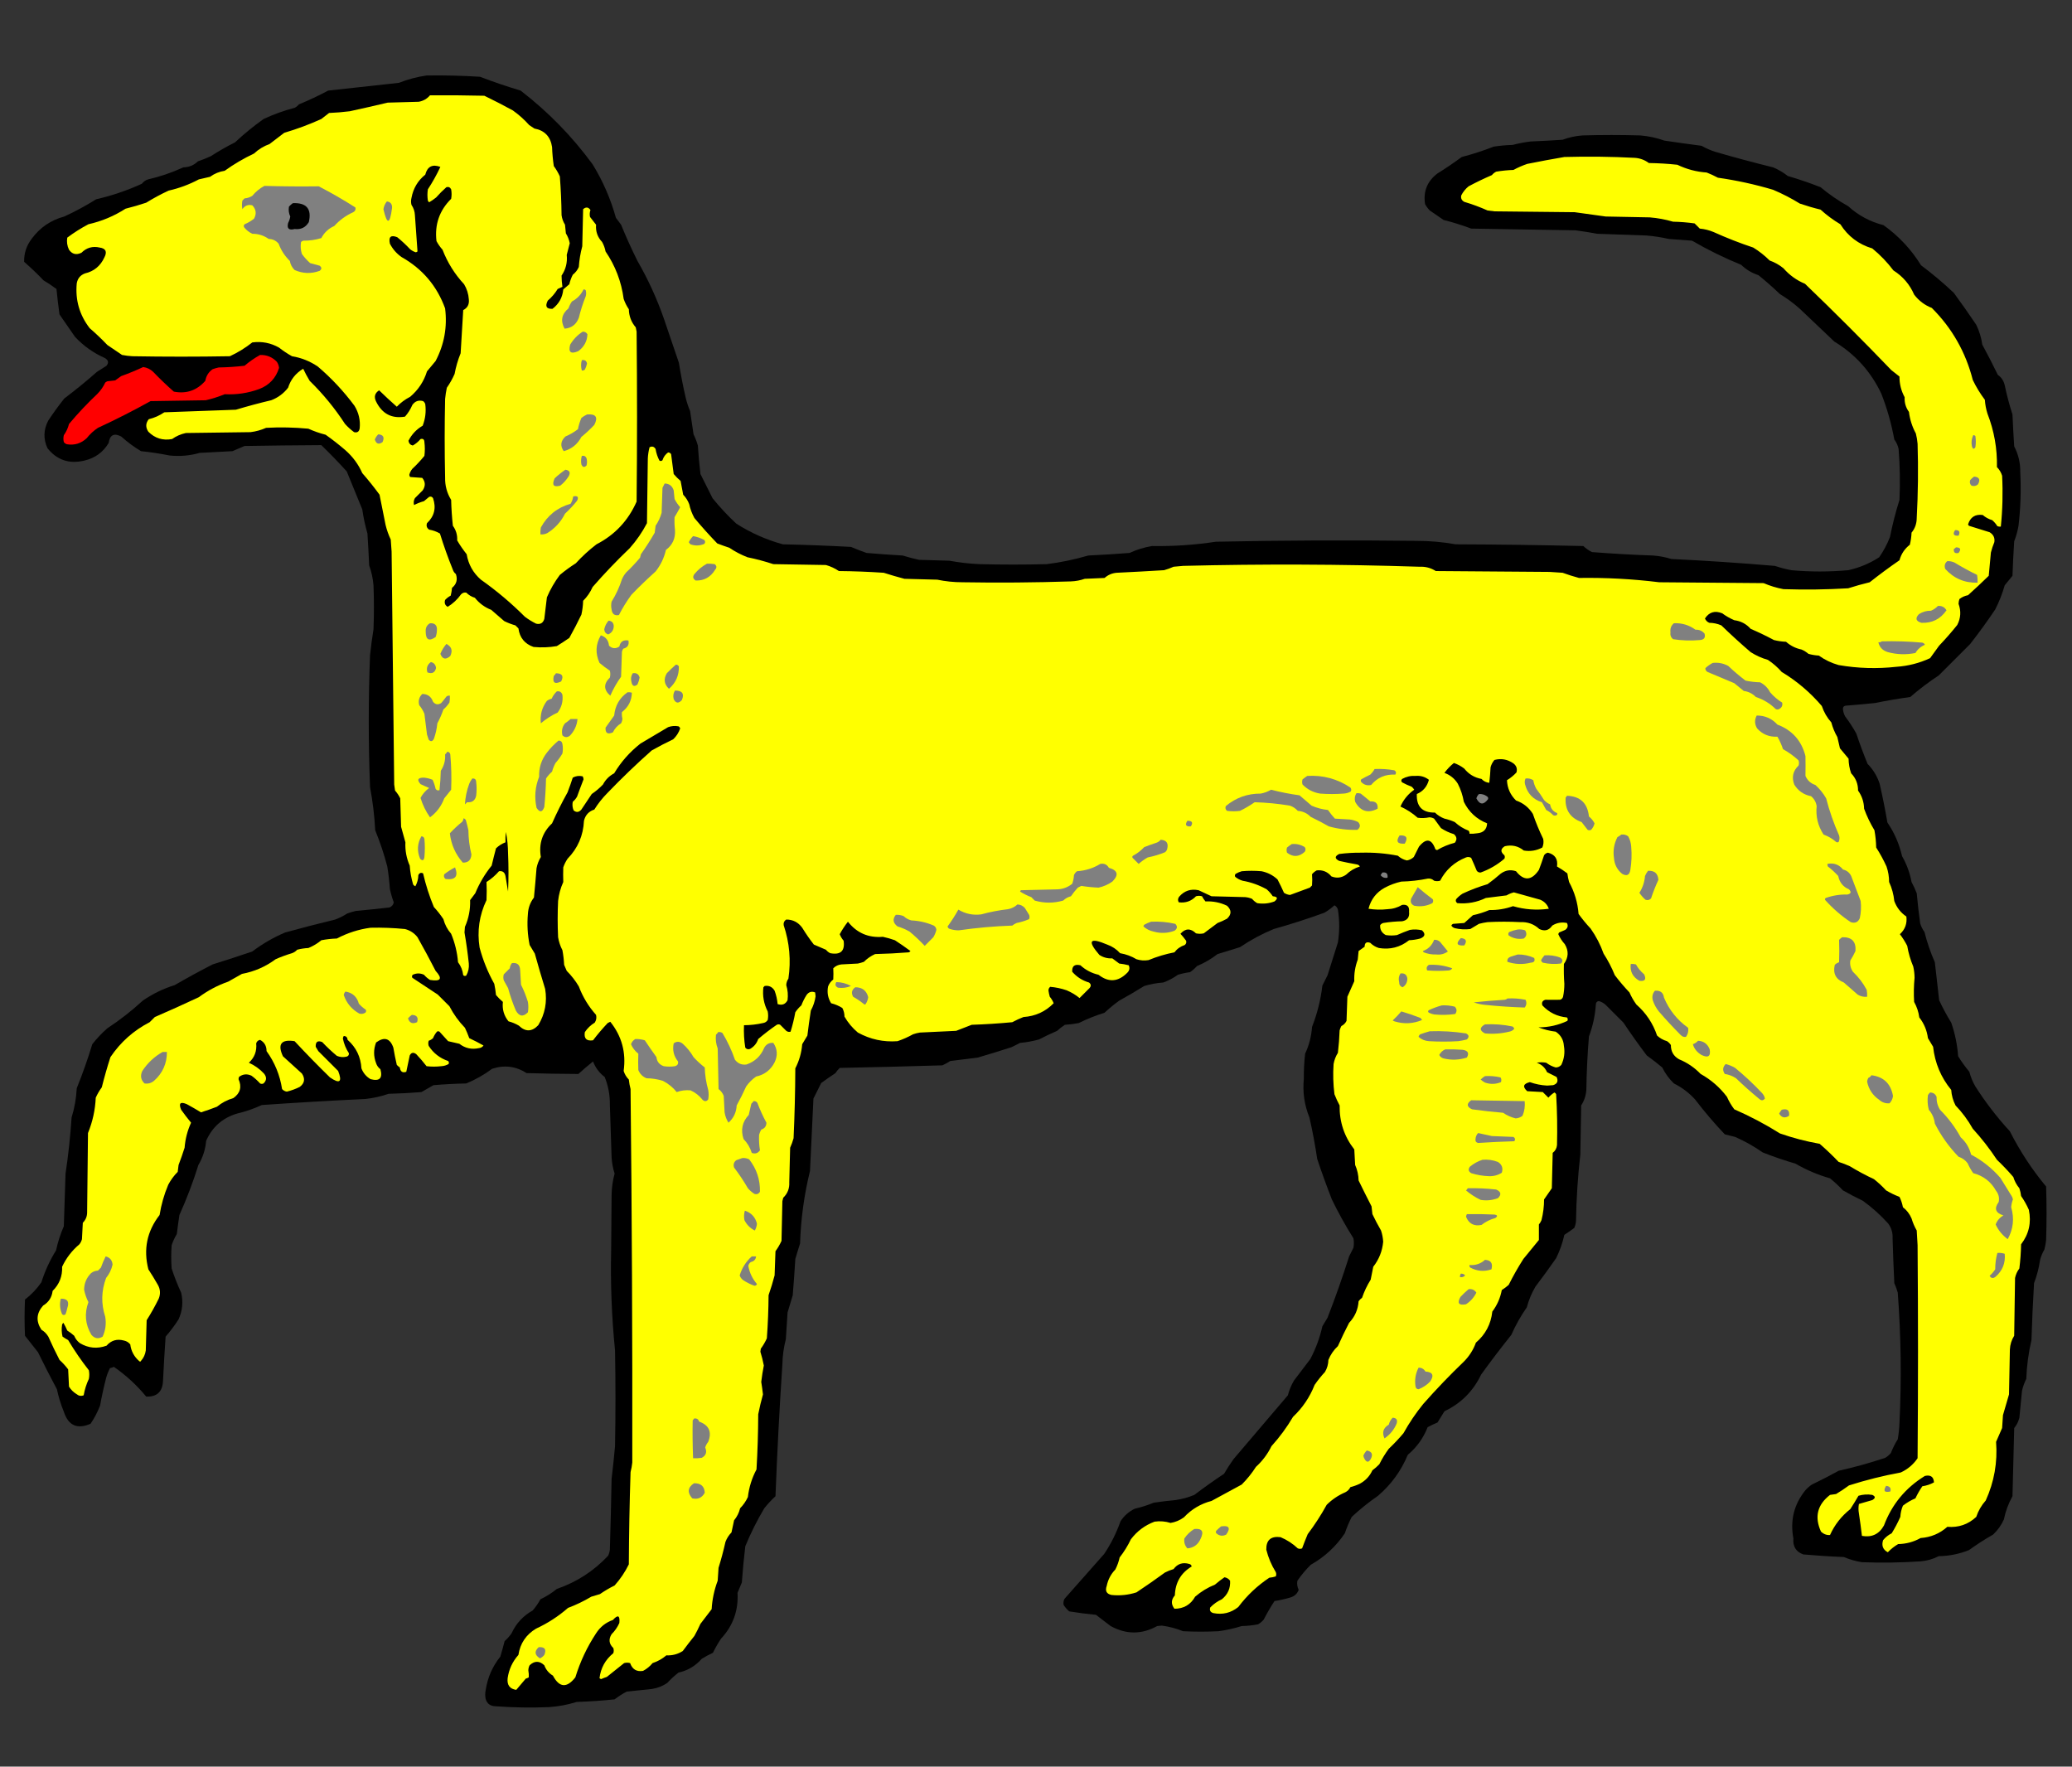 <?xml version="1.0" encoding="UTF-8" standalone="no"?>
<svg
   version="1.1"
   width="2402px"
   height="2048px"
   style="shape-rendering:geometricPrecision; text-rendering:geometricPrecision; image-rendering:optimizeQuality; fill-rule:evenodd; clip-rule:evenodd"
   id="svg1397"
   xmlns="http://www.w3.org/2000/svg"
   xmlns:svg="http://www.w3.org/2000/svg"
   xmlns:rdf="http://www.w3.org/1999/02/22-rdf-syntax-ns#"
   xmlns:cc="http://creativecommons.org/ns#"
   xmlns:dc="http://purl.org/dc/elements/1.1/">
  <rect width="100%" height="100%" fill="#333333" stroke="none"/>
  <defs
     id="defs1401" />
  <g
     id="outline-1" >
    <path
       d="m 494.5,87.5 c 20.689,-0.305 41.356,0.195 62,1.5 15.421,5.918 31.088,11.252 47,16 31.912,24.578 59.745,53.078 83.5,85.5 11.902,19.363 20.902,40.03 27,62 2,2.667 4,5.333 6,8 5.796,14.258 12.13,28.258 19,42 12.481,21.632 22.814,44.298 31,68 5.667,16.667 11.333,33.333 17,50 2.19,13.76 4.857,27.427 8,41 1.268,5.137 2.934,10.137 5,15 1.406,8.99 2.74,17.99 4,27 2.062,4.188 3.729,8.521 5,13 0.71,11.037 1.71,22.037 3,33 4.682,9.364 9.349,18.698 14,28 8.433,10.436 17.599,20.269 27.5,29.5 16.73,10.695 34.73,18.695 54,24 26.353,0.589 52.686,1.589 79,3 5.932,2.533 11.932,4.866 18,7 13.98,1.199 27.98,2.199 42,3 6.25,1.96 12.59,3.627 19,5 11.67,0.333 23.33,0.667 35,1 11.57,2.138 23.24,3.471 35,4 26,0.667 52,0.667 78,0 16.29,-2.047 32.29,-5.381 48,-10 16.02,-0.758 32.02,-1.758 48,-3 8.3,-3.879 16.97,-6.545 26,-8 24.83,0.399 49.5,-1.268 74,-5 77.32,-1.593 154.66,-1.927 232,-1 15.47,-0.05 30.8,1.283 46,4 49.34,0.177 98.67,0.843 148,2 2.98,2.826 6.32,5.159 10,7 23.63,1.839 47.3,3.172 71,4 7.15,0.538 14.15,1.871 21,4 40.07,1.935 80.07,4.602 120,8 6.21,2.069 12.54,3.735 19,5 22,1.977 44,1.977 66,0 12.89,-2.775 24.89,-7.775 36,-15 5.07,-7.31 9.24,-15.143 12.5,-23.5 2.89,-14.553 6.55,-28.886 11,-43 0.89,-19.697 0.56,-39.364 -1,-59 -0.86,-4.044 -2.52,-7.711 -5,-11 -3.29,-18.147 -8.29,-35.814 -15,-53 -12.07,-25.624 -30.24,-45.791 -54.5,-60.5 -13.33,-12.667 -26.67,-25.333 -40,-38 -7.13,-6.399 -14.8,-12.065 -23,-17 -8.04,-7.705 -16.37,-15.039 -25,-22 -7.63,-2.478 -14.3,-6.478 -20,-12 -19.71,-8.021 -38.71,-17.354 -57,-28 -9,-0.714 -18,-1.381 -27,-2 -8.57,-1.976 -17.24,-3.309 -26,-4 -19,-0.733 -38,-1.4 -57,-2 -8.31,-1.548 -16.64,-2.882 -25,-4 -40.33,-0.699 -80.67,-1.366 -121,-2 -10.47,-3.951 -21.13,-7.284 -32,-10 -5.33,-3.667 -10.67,-7.333 -16,-11 -2.2,-2.234 -4.03,-4.734 -5.5,-7.5 -2.24,-14.687 2.59,-26.521 14.5,-35.5 9.61,-5.942 18.94,-12.275 28,-19 12.58,-3.228 24.91,-7.228 37,-12 7.28,-1.135 14.62,-1.801 22,-2 6.91,-1.812 13.91,-3.145 21,-4 12.34,-0.508 24.68,-1.175 37,-2 7.43,-2.774 15.1,-4.441 23,-5 22.33,-0.667 44.67,-0.667 67,0 9.6,0.757 18.94,2.757 28,6 14.32,2.13 28.65,4.13 43,6 5.1,2.883 10.43,5.217 16,7 22.19,6.465 44.52,12.465 67,18 6.13,2.563 11.79,5.897 17,10 12.87,3.768 25.53,8.102 38,13 9.97,8.321 20.64,15.654 32,22 11.77,10.719 25.43,18.052 41,22 17.63,12.63 32.13,28.13 43.5,46.5 13.25,9.915 25.92,20.582 38,32 8.91,12.158 17.58,24.492 26,37 3.55,7.304 5.88,14.971 7,23 6.26,11.51 12.26,23.177 18,35 4.14,2.926 6.81,6.926 8,12 2.39,11.503 5.39,22.836 9,34 0.51,12.342 1.18,24.675 2,37 4.89,9.327 7.23,19.327 7,30 1.08,20.734 0.41,41.4 -2,62 -1.09,6.17 -2.75,12.17 -5,18 -0.89,13.322 -1.56,26.655 -2,40 -3,3.667 -6,7.333 -9,11 -2.76,9.716 -6.43,19.05 -11,28 -9.18,13.687 -18.84,27.021 -29,40 -12.17,12.167 -24.33,24.333 -36.5,36.5 -11.54,7.605 -22.54,15.938 -33,25 -13.71,1.895 -27.38,4.229 -41,7 -10.99,1.142 -21.99,2.142 -33,3 -2.94,0.101 -4.27,1.601 -4,4.5 0.33,2.824 1.16,5.491 2.5,8 4.83,6.326 9.16,12.992 13,20 3.94,11.832 8.28,23.499 13,35 6.45,6.566 11.12,14.232 14,23 3.42,14.92 6.42,29.92 9,45 8.1,11.876 13.77,24.876 17,39 5.36,9.38 9.02,19.38 11,30 2.27,4.21 4.27,8.55 6,13 1.08,11.7 2.41,23.37 4,35 1.14,3.61 2.81,6.95 5,10 3.02,12.06 7.02,23.73 12,35 1.62,14.68 3.28,29.34 5,44 4.13,8.92 8.8,17.59 14,26 4.37,12.62 7.04,25.62 8,39 3.95,6.28 8.28,12.28 13,18 1.56,6.01 3.89,11.68 7,17 11.8,18.47 25.14,35.81 40,52 11.61,22.94 25.61,44.27 42,64 0.67,20.67 0.67,41.33 0,62 -0.39,3.72 -1.06,7.39 -2,11 -2.22,3.77 -3.89,7.77 -5,12 -1.32,9.26 -3.65,18.26 -7,27 -1.32,21.98 -2.32,43.98 -3,66 -3.45,14.79 -5.45,29.79 -6,45 -2.24,4.48 -3.91,9.14 -5,14 -0.94,10.34 -1.94,20.67 -3,31 -1.11,4.44 -3.11,8.44 -6,12 -0.75,26.33 -1.41,52.66 -2,79 -4.72,8.48 -8.05,17.48 -10,27 -3,6.67 -7.17,12.5 -12.5,17.5 -9.67,5.5 -19.01,11.5 -28,18 -11.21,4.49 -22.87,6.82 -35,7 -6.59,3.39 -13.59,5.39 -21,6 -22.64,1.52 -45.31,1.86 -68,1 -7.25,-1.13 -14.25,-3.13 -21,-6 -15.7,-0.62 -31.36,-1.62 -47,-3 -8.48,-3.1 -12.31,-9.27 -11.5,-18.5 -3.95,-20.95 0.72,-39.62 14,-56 2.22,-2.52 4.72,-4.69 7.5,-6.5 10.46,-5.06 20.79,-10.4 31,-16 18.26,-4.07 36.26,-9.07 54,-15 2.46,-1.46 4.63,-3.29 6.5,-5.5 2.16,-5.64 4.82,-10.98 8,-16 1.09,-6.28 1.76,-12.62 2,-19 2.46,-50.39 1.79,-100.72 -2,-151 -1.07,-3.8 -2.41,-7.47 -4,-11 -0.84,-17.33 -1.51,-34.66 -2,-52 0.34,-6.3 -1.32,-11.96 -5,-17 -8.94,-9.94 -18.77,-18.78 -29.5,-26.5 -7.82,-3.74 -15.49,-7.74 -23,-12 -4.7,-5.03 -9.7,-9.7 -15,-14 -14.05,-4.02 -27.38,-9.69 -40,-17 -12.84,-3.75 -25.51,-8.09 -38,-13 -10.05,-7.03 -20.72,-13.03 -32,-18 -4,-1 -8,-2 -12,-3 -12.25,-12.91 -23.75,-26.41 -34.5,-40.5 -7.03,-7.7 -15.2,-13.87 -24.5,-18.5 -5.6,-5.37 -10.1,-11.54 -13.5,-18.5 -5.82,-4.91 -11.82,-9.57 -18,-14 -9.39,-12.39 -18.39,-25.06 -27,-38 -6.83,-6.83 -13.67,-13.67 -20.5,-20.5 -2.31,-2.14 -4.97,-3.64 -8,-4.5 -2.28,0.28 -3.45,1.61 -3.5,4 -0.85,12.76 -3.51,25.1 -8,37 -1.71,20.63 -2.71,41.29 -3,62 -0.47,6.55 -2.47,12.55 -6,18 -0.33,19 -0.67,38 -1,57 -2.92,25.56 -4.59,51.23 -5,77 -0.24,2.79 -0.91,5.46 -2,8 -3.75,2.79 -7.58,5.46 -11.5,8 -2.1,9.39 -5.26,18.39 -9.5,27 -7.76,11.18 -15.76,22.18 -24,33 -4.44,7.55 -7.78,15.55 -10,24 -7.01,10.02 -13.01,20.69 -18,32 -12.05,15.05 -23.72,30.38 -35,46 -9.18,19.25 -23.35,33.42 -42.5,42.5 -2.67,4.33 -5.33,8.67 -8,13 -3.94,1.64 -7.77,3.48 -11.5,5.5 -4.95,12.62 -12.62,23.29 -23,32 -7.7,18.54 -19.2,34.38 -34.5,47.5 -10.74,7.41 -20.91,15.57 -30.5,24.5 -3.12,6.15 -5.79,12.48 -8,19 -10.31,15.31 -23.47,27.47 -39.5,36.5 -5.76,5.7 -10.93,11.87 -15.5,18.5 -0.64,3.65 -0.14,7.15 1.5,10.5 -1.66,4.65 -5,7.65 -10,9 -5.9,1.76 -11.9,3.09 -18,4 -4.55,6.92 -8.71,14.09 -12.5,21.5 -1.87,2.21 -4.04,4.04 -6.5,5.5 -6.25,1.2 -12.59,1.87 -19,2 -8.82,2.79 -17.82,4.79 -27,6 -13.67,0.67 -27.33,0.67 -41,0 -7.9,-3.19 -16.07,-5.36 -24.5,-6.5 -1.83,0.17 -3.67,0.33 -5.5,0.5 -17.96,9.93 -35.96,9.93 -54,0 -5.67,-4.33 -11.33,-8.67 -17,-13 -10.4,-0.98 -20.73,-2.31 -31,-4 -2.54,-2.2 -4.71,-4.7 -6.5,-7.5 -0.48,-2.41 -0.15,-4.75 1,-7 15.33,-17.33 30.67,-34.67 46,-52 7.92,-11.83 14.25,-24.5 19,-38 4.12,-6.32 9.62,-11.16 16.5,-14.5 7.52,-1.73 14.86,-4.06 22,-7 8.3,-1.24 16.63,-2.24 25,-3 7.6,-1.07 14.93,-3.07 22,-6 11.24,-8.54 22.74,-16.7 34.5,-24.5 3.42,-5.84 7.08,-11.5 11,-17 21,-24.67 42,-49.33 63,-74 1.55,-5.99 3.89,-11.66 7,-17 6.33,-8.33 12.67,-16.67 19,-25 6.37,-12.06 11.03,-24.73 14,-38 2,-3.33 4,-6.67 6,-10 9.1,-23.42 17.44,-47.09 25,-71 1.67,-3.33 3.33,-6.67 5,-10 0.67,-3.67 0.67,-7.33 0,-11 -9.14,-14.49 -17.47,-29.49 -25,-45 -6.06,-15.53 -11.73,-31.19 -17,-47 -2.38,-16.13 -5.38,-32.13 -9,-48 -5.87,-14.4 -8.04,-29.4 -6.5,-45 -0.1,-9.71 0.4,-19.38 1.5,-29 4.59,-9.8 7.26,-20.13 8,-31 6.05,-15.48 10.05,-31.48 12,-48 2,-4 4,-8 6,-12 4,-12.67 8,-25.33 12,-38 1.98,-12.67 1.98,-25.34 0,-38 -0.62,-2.25 -1.96,-3.92 -4,-5 -3.55,3.22 -7.39,6.05 -11.5,8.5 -19.43,7.09 -39.1,13.42 -59,19 -13.77,5.71 -26.77,12.71 -39,21 -8.68,2.67 -17.34,5.34 -26,8 -7.38,5.69 -15.38,10.36 -24,14 -2.37,2.71 -5.04,5.04 -8,7 -4.75,0.62 -9.42,1.62 -14,3 -5.22,3.78 -10.89,6.78 -17,9 -7.5,0.52 -14.83,1.85 -22,4 -9.5,5.92 -19.17,11.59 -29,17 -5.96,4.29 -11.62,8.96 -17,14 -10.31,3.21 -20.31,7.21 -30,12 -5.28,1.03 -10.62,1.69 -16,2 -3.18,2.09 -6.18,4.43 -9,7 -7.15,3.08 -14.15,6.41 -21,10 -7.2,1.98 -14.54,3.32 -22,4 -3.33,1.67 -6.67,3.33 -10,5 -12.91,4.19 -25.91,8.19 -39,12 -10.67,1.33 -21.34,2.67 -32,4 -2.87,1.93 -5.87,3.6 -9,5 -39.66,1.21 -79.33,2.21 -119,3 -1.905,1.82 -3.572,3.82 -5,6 -5.587,3.71 -11.087,7.54 -16.5,11.5 -3.036,6.07 -6.036,12.07 -9,18 -1.374,28 -2.707,56 -4,84 -6.779,27.57 -10.613,55.57 -11.5,84 -1.934,5.97 -3.767,11.97 -5.5,18 -0.852,14.01 -1.852,28.01 -3,42 -2,6.67 -4,13.33 -6,20 -0.708,10.33 -1.375,20.66 -2,31 -2.46,9.51 -3.793,19.17 -4,29 -3.384,50.95 -6.051,101.95 -8,153 -4.701,4.37 -9.034,9.03 -13,14 -8.419,14.17 -15.752,28.84 -22,44 -1.665,13.95 -2.998,27.95 -4,42 -1.667,4 -3.333,8 -5,12 1.141,20.49 -5.193,38.15 -19,53 -3.546,5.26 -6.712,10.76 -9.5,16.5 -4.461,2.06 -8.794,4.4 -13,7 -7.271,8.28 -16.271,13.61 -27,16 -4.634,3.63 -8.967,7.63 -13,12 -5.442,3.7 -11.442,6.04 -18,7 -9.68,0.91 -19.346,1.91 -29,3 -4.935,2.61 -9.602,5.61 -14,9 -14.623,1.52 -29.289,2.52 -44,3 -10.422,3.27 -21.089,5.27 -32,6 -20.692,0.87 -41.359,0.54 -62,-1 -6.023,-0.1 -9.856,-2.91 -11.5,-8.5 -0.667,-3.33 -0.667,-6.67 0,-10 2.209,-14.67 7.876,-27.67 17,-39 1.795,-5.98 3.462,-11.98 5,-18 3.038,-2.7 5.705,-5.7 8,-9 5.335,-11.54 13.501,-20.38 24.5,-26.5 3.505,-4.02 6.505,-8.35 9,-13 6.84,-3.25 13.173,-7.25 19,-12 23.009,-7.92 42.843,-20.75 59.5,-38.5 1.044,-2.21 1.71,-4.55 2,-7 0.837,-27.33 1.503,-54.66 2,-82 1.52,-12.64 2.853,-25.31 4,-38 0.667,-37 0.667,-74 0,-111 -3.888,-38.72 -5.388,-77.55 -4.5,-116.5 0.167,-21.17 0.333,-42.33 0.5,-63.5 0.127,-8.49 1.293,-16.82 3.5,-25 -1.962,-6.18 -3.129,-12.52 -3.5,-19 -0.645,-20.33 -1.312,-40.67 -2,-61 0.149,-11.11 -1.851,-21.77 -6,-32 -6.176,-4.68 -10.676,-10.68 -13.5,-18 -5.814,4.65 -11.48,9.48 -17,14.5 -19.993,-0.1 -39.993,-0.42 -60,-1 -12.5,-8.01 -25.833,-9.68 -40,-5 -9.25,6.9 -19.25,12.57 -30,17 -12.692,0.24 -25.359,0.91 -38,2 -4.647,2.63 -9.313,5.3 -14,8 -12.646,1.02 -25.313,1.69 -38,2 -8.768,3.03 -17.768,5.03 -27,6 -40.034,1.89 -80.034,4.22 -120,7 -9.314,4.33 -18.981,7.66 -29,10 -16.668,5.08 -28.501,15.58 -35.5,31.5 -0.892,10.06 -3.892,19.39 -9,28 -6.155,19.8 -13.488,39.13 -22,58 -1.11,7.31 -2.11,14.64 -3,22 -2.454,4.12 -4.454,8.45 -6,13 -0.667,9 -0.667,18 0,27 3.106,9.55 6.773,18.88 11,28 2.547,10.68 1.547,21.01 -3,31 -4.513,7.02 -9.513,13.69 -15,20 -1.183,16.98 -2.183,33.98 -3,51 -0.457,12.8 -6.957,18.96 -19.5,18.5 -10.971,-13.31 -23.471,-24.81 -37.5,-34.5 -1.399,0.73 -2.899,1.23 -4.5,1.5 -1.887,3.66 -3.387,7.49 -4.5,11.5 -2.719,10.6 -5.053,21.26 -7,32 -2.887,7.44 -6.554,14.44 -11,21 -15.49,6.73 -25.824,2.06 -31,-14 -3.475,-8.43 -6.142,-17.09 -8,-26 -7.589,-14.18 -14.922,-28.51 -22,-43 -5,-6.33 -10,-12.67 -15,-19 -0.667,-14 -0.667,-28 0,-42 7.374,-5.71 13.707,-12.37 19,-20 4.133,-13.08 9.8,-25.41 17,-37 2.076,-9.64 5.076,-18.97 9,-28 0.688,-20.33 1.355,-40.67 2,-61 3.248,-21.56 5.582,-43.22 7,-65 3.417,-11.08 5.417,-22.41 6,-34 6.766,-16.73 12.766,-33.73 18,-51 5.273,-6.73 11.107,-12.89 17.5,-18.5 14.526,-9.52 28.193,-20.19 41,-32 11.383,-7.86 23.716,-13.86 37,-18 14.449,-8.37 29.116,-16.37 44,-24 15.406,-4.8 30.74,-9.8 46,-15 11.717,-8.86 24.384,-16.2 38,-22 19.269,-5.32 38.602,-10.32 58,-15 4.946,-1.81 9.612,-4.14 14,-7 3.274,-1.2 6.607,-2.2 10,-3 13.02,-1.19 26.02,-2.53 39,-4 2.791,-1.12 4.457,-3.12 5,-6 -1.902,-5.04 -3.402,-10.21 -4.5,-15.5 -0.605,-8.72 -1.605,-17.38 -3,-26 -3.744,-14.312 -8.411,-28.312 -14,-42 -0.879,-16.819 -2.879,-33.486 -6,-50 -1.987,-50.999 -1.987,-101.999 0,-153 1.073,-10.034 2.407,-20.034 4,-30 0.667,-17 0.667,-34 0,-51 -0.648,-7.907 -2.314,-15.574 -5,-23 -0.567,-12.339 -1.234,-24.672 -2,-37 -2.643,-9.19 -4.643,-18.523 -6,-28 -6.024,-14.707 -12.024,-29.373 -18,-44 -9.47,-10.471 -19.303,-20.637 -29.5,-30.5 -29.659,0.164 -59.326,0.498 -89,1 -4.667,2 -9.333,4 -14,6 -12.663,0.733 -25.33,1.4 -38,2 -11.454,3.264 -23.121,4.264 -35,3 -10.916,-2.183 -21.916,-3.85 -33,-5 -8.201,-4.935 -15.868,-10.601 -23,-17 -8.306,-4.338 -13.139,-1.838 -14.5,7.5 -6.46,10.835 -15.96,17.668 -28.5,20.5 -17.368,4.101 -31.534,-0.733 -42.5,-14.5 -4.895,-10.813 -4.562,-21.479 1,-32 5.8,-8.765 11.966,-17.265 18.5,-25.5 13.034,-9.855 25.701,-20.188 38,-31 3.667,-2.333 7.333,-4.667 11,-7 2.854,-3.6 2.187,-6.6 -2,-9 -13.167,-5.836 -24.667,-14.003 -34.5,-24.5 -6,-8.667 -12,-17.333 -18,-26 -1.359,-9.811 -2.526,-19.644 -3.5,-29.5 -4.798,-3.571 -9.798,-6.904 -15,-10 -7.197,-7.531 -14.697,-14.698 -22.5,-21.5 -0.209,-10.039 2.791,-19.039 9,-27 9.495,-12.837 21.995,-21.337 37.5,-25.5 12.812,-5.904 25.145,-12.571 37,-20 18.292,-4.208 35.959,-10.208 53,-18 1.805,-2.403 4.138,-4.07 7,-5 14.15,-3.241 27.817,-7.908 41,-14 6.645,-0.118 12.311,-2.451 17,-7 5.113,-1.723 10.113,-3.723 15,-6 9.008,-5.839 18.341,-11.172 28,-16 10.419,-9.756 21.419,-18.756 33,-27 11.602,-5.469 23.602,-9.803 36,-13 1.955,-0.953 3.622,-2.287 5,-4 11.575,-4.787 22.908,-10.12 34,-16 27.328,-2.998 54.661,-5.998 82,-9 10.445,-4.11 21.112,-6.943 32,-8.5 z"
       id="path909" />
  </g>
  <g
     id="g915"
     style="display:inline">
    <path
       style="opacity:1;fill:#ffff00"
       d="m 498.5,110.5 c 21.003,-0.167 42.003,0 63,0.5 11.157,5.411 22.157,11.078 33,17 6.929,4.925 13.262,10.592 19,17 2,1.333 4,2.667 6,4 11.859,2.196 18.692,9.362 20.5,21.5 0.253,7.376 0.919,14.709 2,22 2.765,3.761 5.098,7.761 7,12 1.166,14.972 1.833,29.972 2,45 0.576,3.988 1.909,7.655 4,11 0.333,3.333 0.667,6.667 1,10 2.211,3.584 3.711,7.417 4.5,11.5 -1.164,4.48 -2.331,8.98 -3.5,13.5 0.894,8.812 -1.106,16.812 -6,24 0.04,4.385 0.371,8.718 1,13 -1.816,0.829 -3.649,1.663 -5.5,2.5 -3.083,5.088 -6.917,9.588 -11.5,13.5 -3.371,6.639 -1.537,9.806 5.5,9.5 7.427,-5.688 11.594,-13.188 12.5,-22.5 2.333,-2 4.667,-4 7,-6 0.876,-3.841 2.209,-7.507 4,-11 3.098,-2.428 5.431,-5.428 7,-9 0.559,-8.127 1.892,-16.127 4,-24 0.333,-14.333 0.667,-28.667 1,-43 3.269,-2.843 6.102,-2.51 8.5,1 -0.94,2.632 -1.107,5.298 -0.5,8 2.333,3 4.667,6 7,9 -0.633,7.77 1.7,14.436 7,20 1.927,3.448 3.261,7.115 4,11 11.317,16.608 18.317,34.941 21,55 1.473,4.279 3.473,8.279 6,12 0.157,7.977 2.824,14.977 8,21 0.333,1.667 0.667,3.333 1,5 0.667,65.667 0.667,131.333 0,197 -9.748,22.076 -25.248,38.576 -46.5,49.5 -8.6,6.596 -16.6,13.93 -24,22 -6.447,4.113 -12.614,8.613 -18.5,13.5 -6.011,8.013 -11.011,16.68 -15,26 -0.963,8.349 -1.963,16.683 -3,25 -1.45,4.808 -4.616,6.641 -9.5,5.5 -4.598,-2.27 -8.931,-4.937 -13,-8 -15.828,-15.836 -32.828,-30.17 -51,-43 -9.003,-7.837 -14.503,-17.67 -16.5,-29.5 -4.057,-5.058 -7.724,-10.392 -11,-16 0.342,-6.259 -1.325,-11.925 -5,-17 -1.09,-9.968 -1.756,-19.968 -2,-30 -4.877,-7.866 -7.211,-16.533 -7,-26 -0.667,-30.333 -0.667,-60.667 0,-91 0.421,-4.372 1.088,-8.705 2,-13 3.507,-5.01 6.507,-10.343 9,-16 1.51,-8.234 3.844,-16.234 7,-24 1.057,-16.655 2.057,-33.322 3,-50 4.982,-2.561 7.149,-6.727 6.5,-12.5 -0.421,-6.263 -2.254,-12.096 -5.5,-17.5 -10.836,-11.651 -19.169,-24.984 -25,-40 -2.752,-3.078 -5.086,-6.411 -7,-10 -2.268,-19.199 3.399,-35.533 17,-49 0.667,-3.667 0.667,-7.333 0,-11 -1.191,-2.347 -3.024,-3.18 -5.5,-2.5 -4.211,3.721 -8.211,7.721 -12,12 -2.529,2.029 -5.196,3.862 -8,5.5 -0.692,-0.525 -1.192,-1.192 -1.5,-2 -0.667,-4.333 -0.667,-8.667 0,-13 5.435,-8.284 10.268,-16.951 14.5,-26 -9.249,-3.459 -15.083,-0.459 -17.5,9 -8.635,6.921 -13.969,15.921 -16,27 -0.667,2.667 -0.667,5.333 0,8 2.479,3.623 3.812,7.623 4,12 1.004,14.045 2.004,28.045 3,42 -0.561,0.522 -1.228,0.855 -2,1 -2.39,-0.778 -4.557,-1.945 -6.5,-3.5 -4.699,-5.034 -9.699,-9.7 -15,-14 -7.417,-2.922 -10.25,-0.422 -8.5,7.5 3.222,6.277 7.722,11.443 13.5,15.5 24.228,13.662 41.061,33.495 50.5,59.5 2.693,21.514 -0.974,41.847 -11,61 -3.333,4 -6.667,8 -10,12 -3.597,11.677 -10.097,21.511 -19.5,29.5 -5.85,2.998 -11.017,6.832 -15.5,11.5 -6.972,-6.137 -13.805,-12.47 -20.5,-19 -5.02,3.256 -6.186,7.59 -3.5,13 7.009,14.252 18.176,20.085 33.5,17.5 3.566,-4.023 6.4,-8.523 8.5,-13.5 3.11,-4.445 7.277,-5.945 12.5,-4.5 1.201,0.903 2.035,2.069 2.5,3.5 1.124,8.633 0.124,16.966 -3,25 -7.231,4.23 -12.731,10.064 -16.5,17.5 0.479,2.977 2.146,4.81 5,5.5 3.411,-1.903 6.411,-4.403 9,-7.5 2.883,-0.795 4.383,0.371 4.5,3.5 0.667,5.333 0.667,10.667 0,16 -4.3,5.301 -8.966,10.301 -14,15 -1.696,2.06 -2.863,4.393 -3.5,7 0.108,0.942 0.441,1.775 1,2.5 4.667,0.333 9.333,0.667 14,1 3.76,4.565 3.927,9.399 0.5,14.5 -3,3 -6,6 -9,9 -1.422,2.53 -1.755,5.197 -1,8 3.627,-1.872 7.46,-3.372 11.5,-4.5 2,-1.667 4,-3.333 6,-5 1.867,-0.711 3.367,-0.211 4.5,1.5 3.887,11.296 1.553,20.963 -7,29 -1.041,3.136 -0.207,5.636 2.5,7.5 4.498,0.757 8.665,2.257 12.5,4.5 4.406,14.217 9.406,28.217 15,42 0.687,2.055 1.854,3.721 3.5,5 2.201,6.465 0.701,11.798 -4.5,16 -0.256,3.057 -0.756,6.057 -1.5,9 -2.437,1.303 -4.604,2.97 -6.5,5 -1.101,3.557 -0.101,6.223 3,8 6.111,-3.776 11.278,-8.61 15.5,-14.5 1.712,-1.751 3.712,-2.418 6,-2 2.829,2.827 6.163,4.827 10,6 5.088,6.375 11.422,11.042 19,14 5,4.333 10,8.667 15,13 4.177,2.059 8.51,3.726 13,5 1.167,1.167 2.333,2.333 3.5,3.5 1.441,10.771 7.274,17.938 17.5,21.5 9.062,0.881 18.062,0.548 27,-1 4.919,-3.042 9.752,-6.209 14.5,-9.5 4.922,-8.843 9.588,-17.843 14,-27 1.174,-5.25 1.841,-10.584 2,-16 4.641,-4.6 8.308,-9.934 11,-16 13.604,-15.606 27.937,-30.606 43,-45 7.867,-8.862 14.534,-18.529 20,-29 0.333,-25 0.667,-50 1,-75 0.208,-4.418 0.874,-8.751 2,-13 2.912,-1.505 5.245,-0.838 7,2 0.771,4.797 2.271,9.297 4.5,13.5 1.284,0.684 2.451,0.517 3.5,-0.5 1.212,-3.784 3.379,-6.784 6.5,-9 1.529,0.03 2.696,0.696 3.5,2 1,7.667 2,15.333 3,23 2.387,2.877 5.054,5.544 8,8 1,5.333 2,10.667 3,16 3.082,3.159 5.416,6.825 7,11 1.211,5.632 3.211,10.966 6,16 8.463,10.132 17.296,19.965 26.5,29.5 4.613,1.791 9.28,3.457 14,5 6.558,4.446 13.558,8.113 21,11 10.155,2.077 20.155,4.744 30,8 20.333,0.333 40.667,0.667 61,1 5.423,1.546 10.423,3.88 15,7 17.359,0.159 34.69,0.826 52,2 7.95,2.54 15.95,4.874 24,7 12.67,0.333 25.33,0.667 38,1 9.55,1.977 19.22,2.977 29,3 42.01,0.712 84.01,0.379 126,-1 5.49,-0.202 10.82,-1.202 16,-3 7.67,-0.333 15.33,-0.667 23,-1 3.97,-3.548 8.64,-5.548 14,-6 18.34,-0.881 36.68,-1.881 55,-3 3.8,-1.074 7.47,-2.408 11,-4 3.67,-0.333 7.33,-0.667 11,-1 91.35,-2.295 182.68,-1.962 274,1 6.96,-0.345 13.29,1.321 19,5 44,0.333 88,0.667 132,1 5,0.333 10,0.667 15,1 6.25,2.29 12.58,4.29 19,6 31.14,-0.473 62.14,1.194 93,5 40.33,0.333 80.67,0.667 121,1 7.36,3.17 15.03,5.504 23,7 25.02,0.819 50.02,0.486 75,-1 8.27,-2.639 16.6,-4.973 25,-7 11.22,-8.886 22.72,-17.386 34.5,-25.5 2,-7.343 6,-13.343 12,-18 1.14,-4.583 1.81,-9.249 2,-14 3.99,-4.841 5.99,-10.508 6,-17 1.56,-28.646 1.89,-57.313 1,-86 -0.34,-4.058 -1.01,-8.058 -2,-12 -4.25,-7.774 -6.91,-16.107 -8,-25 -3.68,-5.037 -5.34,-10.704 -5,-17 -4.05,-7.478 -6.05,-15.478 -6,-24 -3.17,-2.5 -6.33,-5 -9.5,-7.5 -32.67,-34 -66,-67.333 -100,-100 -9.71,-4.033 -18.04,-10.033 -25,-18 -4.8,-3.935 -10.13,-6.935 -16,-9 -5.76,-5.762 -12.09,-10.762 -19,-15 -15.63,-5.21 -30.96,-11.21 -46,-18 -5.13,-2.156 -10.47,-3.489 -16,-4 -2.03,-2.027 -4.03,-4.027 -6,-6 -8.28,-1.164 -16.62,-1.831 -25,-2 -8.82,-2.594 -17.82,-4.26 -27,-5 -17,-0.333 -34,-0.667 -51,-1 -11.99,-1.664 -23.99,-3.331 -36,-5 -31,-0.333 -62,-0.667 -93,-1 -2.67,-0.333 -5.33,-0.667 -8,-1 -8.78,-3.927 -17.78,-7.26 -27,-10 -3.08,-1.711 -4.25,-4.211 -3.5,-7.5 2.08,-4.079 4.91,-7.579 8.5,-10.5 8.79,-4.712 17.79,-9.045 27,-13 1.38,-1.713 3.04,-3.047 5,-4 6.62,-1.108 13.28,-1.775 20,-2 5.12,-2.777 10.45,-5.11 16,-7 14.32,-2.887 28.65,-5.554 43,-8 27.35,-0.77 54.68,-0.437 82,1 5.93,0.48 11.26,2.48 16,6 11.04,0.149 22.04,0.816 33,2 10.74,5.184 22.07,8.184 34,9 4.45,1.726 8.79,3.726 13,6 21.66,3.082 43,7.748 64,14 10.7,4.517 21.03,9.85 31,16 7.92,2.715 15.92,5.048 24,7 7.1,6.438 14.77,12.105 23,17 8.77,13.902 21.11,23.236 37,28 9.2,7.537 17.37,16.037 24.5,25.5 10.91,6.908 18.91,16.242 24,28 5.44,7.116 12.27,12.283 20.5,15.5 23.45,23.389 39.28,51.222 47.5,83.5 3.88,8.09 8.55,15.757 14,23 0.36,5.453 1.36,10.786 3,16 7.77,19.931 11.43,40.598 11,62 2.83,2.829 4.83,6.163 6,10 1.01,19.733 0.51,39.4 -1.5,59 -1.37,0.157 -2.71,-0.01 -4,-0.5 -1.63,-2.628 -3.63,-4.961 -6,-7 -4.12,-1.223 -7.78,-3.223 -11,-6 -8.71,-1.139 -14.38,2.527 -17,11 0.33,0.5 0.67,1 1,1.5 7.96,2.431 15.96,4.931 24,7.5 4.43,2.685 6.26,6.518 5.5,11.5 -1.64,3.892 -2.97,7.892 -4,12 -0.77,9.006 -1.61,18.006 -2.5,27 -7.85,7.683 -15.85,15.183 -24,22.5 -3.74,0.705 -7.08,2.205 -10,4.5 -0.59,1.773 -0.92,3.606 -1,5.5 3.09,8.443 2.59,16.609 -1.5,24.5 -6.63,8.296 -13.63,16.296 -21,24 -3.5,4.833 -7,9.667 -10.5,14.5 -12.35,5.739 -25.35,9.072 -39,10 -22.45,2.517 -44.78,1.851 -67,-2 -8.33,-2.33 -15.99,-5.997 -23,-11 -4.08,-0.231 -8.08,-0.898 -12,-2 -2.4,-2.062 -5.07,-3.729 -8,-5 -6.83,-1.413 -12.83,-4.413 -18,-9 -4.75,-0.189 -9.42,-0.855 -14,-2 -8.79,-4.712 -17.79,-9.045 -27,-13 -5.06,-5.698 -11.4,-9.032 -19,-10 -4.99,-2.161 -9.66,-4.828 -14,-8 -8.44,-3.451 -15.1,-1.451 -20,6 0.99,2.321 2.65,3.987 5,5 4.89,0.06 9.56,1.06 14,3 11.03,10.702 22.37,21.036 34,31 6.22,3.965 12.89,6.965 20,9 5.93,3.921 11.26,8.588 16,14 17.61,10.599 33.11,23.766 46.5,39.5 2.39,7.119 6.06,13.453 11,19 1.59,5.982 3.93,11.649 7,17 1,4.333 2,8.667 3,13 3.33,4 6.67,8 10,12 0.1,5.851 1.05,11.517 3,17 5.37,5.546 8.04,12.213 8,20 4.5,6.241 6.83,13.241 7,21 3.18,8.688 7.18,17.022 12,25 1.21,6.587 1.88,13.254 2,20 4.51,7.013 8.51,14.347 12,22 1.99,5.82 2.99,11.82 3,18 3.23,7.01 5.23,14.34 6,22 2.76,7.53 7.42,13.53 14,18 1.03,8.11 -1.47,14.94 -7.5,20.5 3.23,4.23 6.06,8.73 8.5,13.5 1.4,8.27 3.73,16.27 7,24 0.96,4.28 1.46,8.61 1.5,13 -0.9,9.32 -1.07,18.66 -0.5,28 3.15,5.62 5.15,11.62 6,18 5.54,7.08 8.87,15.08 10,24 2,3.33 4,6.67 6,10 2.07,18.8 9.07,35.47 21,50 0.42,6.36 2.09,12.36 5,18 7.82,8.15 14.49,17.15 20,27 10.3,11.28 19.63,23.28 28,36 6.7,6.36 13.03,13.03 19,20 1.45,4.79 3.78,9.12 7,13 0.99,2.92 1.65,5.92 2,9 3.52,5.04 6.52,10.37 9,16 3.07,14.79 0.1,28.13 -9,40 -0.18,9.38 -0.85,18.71 -2,28 -2.48,3.29 -4.14,6.96 -5,11 -0.33,22.33 -0.67,44.67 -1,67 -3.06,4.86 -4.73,10.19 -5,16 -0.33,17.33 -0.67,34.67 -1,52 -2.33,7.99 -4.66,15.99 -7,24 -0.33,5 -0.67,10 -1,15 -2.33,5.33 -4.67,10.67 -7,16 1.82,23.74 -2.18,46.41 -12,68 -4.96,5.59 -8.63,11.92 -11,19 -9.38,8.76 -20.55,12.59 -33.5,11.5 -8.79,7.82 -19.13,12.16 -31,13 -8.07,4.52 -16.74,6.85 -26,7 -4.43,2.6 -8.43,5.76 -12,9.5 -5.64,-3 -7.48,-7.67 -5.5,-14 2.75,-3.38 6.08,-6.04 10,-8 3.77,-6.1 7.1,-12.44 10,-19 0.26,-4.52 1.26,-8.85 3,-13 4.42,-3.46 9.26,-6.3 14.5,-8.5 2.29,-4.89 4.96,-9.55 8,-14 4.8,-0.71 9.3,-2.21 13.5,-4.5 -0.35,-6.46 -3.85,-8.96 -10.5,-7.5 -22.41,13.74 -38.24,32.91 -47.5,57.5 -5.62,10.06 -14.12,14.06 -25.5,12 -1.02,-8.67 -2.19,-17.33 -3.5,-26 -0.67,-3.67 -0.67,-7.33 0,-11 5.15,-1.45 10.31,-2.95 15.5,-4.5 3.82,-2.23 3.82,-4.23 0,-6 -5.45,-0.9 -10.78,-0.56 -16,1 -3.04,5.25 -6.21,10.42 -9.5,15.5 -10.31,8.14 -18.15,18.14 -23.5,30 -3.89,0.33 -7.39,-1 -10.5,-4 -7.73,-16.93 -4.23,-31.1 10.5,-42.5 2.33,-0.33 4.67,-0.67 7,-1 5.17,-3.09 10.17,-6.42 15,-10 19.66,-6.25 39.66,-11.25 60,-15 8.02,-3.68 14.52,-9.18 19.5,-16.5 0.67,-82.33 0.67,-164.67 0,-247 -0.33,-5.67 -0.67,-11.33 -1,-17 -2.54,-4.41 -4.54,-9.08 -6,-14 -2.22,-5.21 -5.55,-9.55 -10,-13 -0.79,-4.23 -2.12,-8.23 -4,-12 -5.34,-2.02 -10.51,-4.52 -15.5,-7.5 -4.37,-4.7 -9.03,-9.03 -14,-13 -9.58,-4.46 -18.91,-9.46 -28,-15 -4.22,-1.94 -8.56,-3.61 -13,-5 -6.98,-7.31 -14.31,-14.31 -22,-21 -15.62,-2.76 -30.95,-6.76 -46,-12 -16.91,-10.62 -34.57,-19.96 -53,-28 -3.39,-4.5 -6.22,-9.33 -8.5,-14.5 -8.29,-10.96 -18.46,-19.79 -30.5,-26.5 -7.12,-7.4 -15.45,-13.06 -25,-17 -6.38,-3.58 -9.54,-9.08 -9.5,-16.5 -1.17,-1.83 -2.67,-3.33 -4.5,-4.5 -4.37,-1.27 -8.2,-3.43 -11.5,-6.5 -4.79,-14.13 -12.79,-26.13 -24,-36 -3.19,-4.37 -5.85,-9.04 -8,-14 -6.04,-6.37 -11.71,-13.04 -17,-20 -3.55,-8.77 -7.89,-17.11 -13,-25 -3.67,-10.33 -8.67,-20 -15,-29 -5.04,-5.38 -9.71,-11.04 -14,-17 -1.02,-13.08 -4.69,-25.41 -11,-37 -0.88,-3.29 -1.55,-6.62 -2,-10 -3.83,-2.91 -7.83,-5.58 -12,-8 1.23,-8.55 -2.27,-13.883 -10.5,-16 -1.88,0.376 -3.38,1.376 -4.5,3 -1.85,5.716 -3.85,11.38 -6,17 -8.49,12.55 -17.33,13.05 -26.5,1.5 -6.46,-2.19 -12.46,-1.19 -18,3 -4.82,4.24 -9.82,8.24 -15,12 -9.92,2.92 -19.59,6.59 -29,11 -2.8,1.79 -5.3,3.96 -7.5,6.5 -0.71,1.87 -0.21,3.37 1.5,4.5 11.61,1.01 22.61,-0.99 33,-6 8,-1 16,-2 24,-3 2.64,-1.57 5.48,-2.74 8.5,-3.5 10.18,2.75 20.34,5.59 30.5,8.5 4.95,2.11 8.28,5.61 10,10.5 -14.06,1.97 -27.9,0.97 -41.5,-3 -8.84,3.17 -18.01,4.67 -27.5,4.5 -6.13,2.6 -12.47,4.6 -19,6 -3.33,3 -6.67,6 -10,9 -4.33,0.33 -8.67,0.67 -13,1 -0.93,0.39 -1.59,1.05 -2,2 0.94,1.48 2.28,2.48 4,3 5.94,1.41 11.94,1.74 18,1 3.31,-1.97 6.65,-3.97 10,-6 3.29,-0.88 6.62,-1.55 10,-2 12.67,-0.67 25.33,-0.67 38,0 8.51,-0.38 15.84,2.29 22,8 6.17,2.94 11.17,1.61 15,-4 5.24,-3.27 10.91,-4.27 17,-3 1.62,3.21 0.96,5.87 -2,8 -2.33,1 -4.67,2 -7,3 -0.52,0.56 -0.86,1.23 -1,2 1.87,4.24 4.37,8.08 7.5,11.5 4.74,7.82 4.4,15.48 -1,23 -0.22,7.66 -0.1,15.33 0.5,23 0,5.07 -0.46,10.07 -1.5,15 -0.5,1.83 -1.67,3 -3.5,3.5 -5.67,0.1 -11.34,0.1 -17,0 -3.38,1.03 -4.54,3.2 -3.5,6.5 7.74,8.29 17.24,12.95 28.5,14 1.11,1.22 1.28,2.56 0.5,4 -10.57,4.99 -21.74,7.49 -33.5,7.5 6.41,2.47 13.08,4.14 20,5 5.85,3.87 9.02,9.37 9.5,16.5 1.33,7.7 0.33,15.03 -3,22 -1.72,1.94 -3.89,2.94 -6.5,3 -3.98,-1.13 -7.65,-2.97 -11,-5.5 -3.67,-0.67 -7.33,-0.67 -11,0 5.58,1.91 9.58,5.58 12,11 3.7,1.85 7.36,3.68 11,5.5 2.25,4.78 0.91,7.95 -4,9.5 -2.33,0.17 -4.67,0.33 -7,0.5 -6.85,-0.38 -13.52,-1.71 -20,-4 -7.69,1.88 -8.69,5.38 -3,10.5 6,0.33 12,0.67 18,1 2.17,2.17 4.33,4.33 6.5,6.5 2.05,-2.39 4.38,-4.39 7,-6 0.95,0.41 1.61,1.07 2,2 1.18,19.66 1.51,39.32 1,59 -0.37,3.73 -2.03,6.73 -5,9 -0.33,13.67 -0.67,27.33 -1,41 -3,4.33 -6,8.67 -9,13 0,8.14 -1.01,16.14 -3,24 -0.75,1.83 -1.75,3.5 -3,5 0,6 0,12 0,18 -6,7.33 -12,14.67 -18,22 -6.17,9.68 -11.84,19.68 -17,30 -2.49,2.24 -5.15,4.24 -8,6 -1.74,9.24 -5.41,17.57 -11,25 -1.59,14.52 -7.93,26.52 -19,36 -3.06,8.38 -7.72,15.72 -14,22 -16.4,15.73 -32.06,32.06 -47,49 -8.66,10.64 -16.32,21.98 -23,34 -5.3,6.3 -10.97,12.3 -17,18 -4.17,5.67 -7.84,11.67 -11,18 -2.48,2.57 -5.15,4.9 -8,7 -3.09,6.75 -7.92,11.92 -14.5,15.5 -3.53,1.71 -7.2,3.04 -11,4 -1.33,2.67 -3.33,4.67 -6,6 -8.08,3.46 -15.25,8.29 -21.5,14.5 -6.51,11.85 -13.85,23.18 -22,34 -2.32,5.51 -4.49,11.01 -6.5,16.5 -1.67,0.67 -3.33,0.67 -5,0 -5.88,-5.55 -12.55,-9.88 -20,-13 -11.23,-1.42 -16.73,3.41 -16.5,14.5 2.32,9.3 5.98,17.96 11,26 0.67,1.67 0.67,3.33 0,5 -2.41,0.77 -4.91,1.27 -7.5,1.5 -13.94,9.28 -25.94,20.61 -36,34 -8.56,6.85 -18.22,9.18 -29,7 -3.38,-1.03 -4.54,-3.2 -3.5,-6.5 3.89,-4.03 8.39,-7.19 13.5,-9.5 6.88,-5.59 10.05,-12.75 9.5,-21.5 -1.62,-2.23 -3.79,-3.56 -6.5,-4 -3.78,2.61 -7.45,5.44 -11,8.5 -8.47,3.4 -16.13,8.06 -23,14 -5.27,9.31 -13.27,13.97 -24,14 -4.09,-5.3 -3.92,-10.47 0.5,-15.5 0.49,-14.84 6.99,-26.01 19.5,-33.5 -0.32,-1.65 -1.32,-2.65 -3,-3 -7.45,-2.12 -13.45,-0.12 -18,6 -3.45,1.03 -6.78,2.36 -10,4 -10.83,7.91 -21.83,15.58 -33,23 -9.45,3.03 -19.12,4.03 -29,3 -5.72,-1.24 -7.55,-4.74 -5.5,-10.5 1.5,-7.33 4.83,-13.67 10,-19 2.26,-4.45 3.93,-9.12 5,-14 5.09,-6.5 9.42,-13.5 13,-21 7.16,-9.49 16.33,-16.33 27.5,-20.5 6.31,-0.87 12.47,-0.37 18.5,1.5 5.68,-0.93 10.85,-3.09 15.5,-6.5 8.83,-9.41 19.49,-15.75 32,-19 11.63,-6.33 23.3,-12.66 35,-19 6.26,-6.26 11.76,-13.09 16.5,-20.5 7.54,-6.87 13.54,-14.87 18,-24 9.49,-10.49 17.82,-21.82 25,-34 11.06,-10.43 19.39,-22.77 25,-37 3.62,-5.29 7.62,-10.29 12,-15 2.55,-4.31 3.88,-8.98 4,-14 2.5,-6.16 6.16,-11.49 11,-16 4.06,-9.11 8.39,-18.11 13,-27 6.67,-7 10.33,-15.33 11,-25 1.1,-1.55 2.43,-2.89 4,-4 2.53,-7.39 5.86,-14.39 10,-21 0.92,-5.02 1.92,-10.02 3,-15 6.67,-8.5 10.5,-18.17 11.5,-29 -0.26,-4.45 -1.09,-8.78 -2.5,-13 -3.6,-6.21 -6.94,-12.54 -10,-19 -0.33,-3 -0.67,-6 -1,-9 -5.12,-9.94 -10.12,-19.94 -15,-30 -0.14,-6.27 -1.47,-12.27 -4,-18 -0.33,-6 -0.67,-12 -1,-18 -11.61,-14.84 -17.28,-31.84 -17,-51 -2.26,-4.18 -4.26,-8.52 -6,-13 -1.47,-11.63 -1.8,-23.3 -1,-35 0.82,-4.64 2.49,-8.97 5,-13 1.04,-8.64 1.7,-17.3 2,-26 0.47,-1.75 1.14,-3.41 2,-5 2.67,-1.33 4.67,-3.33 6,-6 0.33,-9.33 0.67,-18.67 1,-28 2.65,-5.99 5.32,-11.99 8,-18 -0.34,-8.65 0.99,-16.98 4,-25 0.33,-3.33 0.67,-6.67 1,-10 2.33,-1.67 4.67,-3.33 7,-5 0,-4.54 2.19,-6.04 6.5,-4.5 2.83,2.83 6.16,4.83 10,6 13.07,2.15 24.74,-0.85 35,-9 4.42,-0.21 8.75,-0.87 13,-2 5.6,-2.28 6.27,-5.45 2,-9.5 -4.61,-1.11 -9.28,-1.28 -14,-0.5 -5.08,1.8 -10.08,3.8 -15,6 -4.33,0.67 -8.67,0.67 -13,0 -4.68,-2.53 -6.85,-6.37 -6.5,-11.5 0.9,-1.2 2.07,-2.03 3.5,-2.5 7.27,-1.18 14.6,-1.85 22,-2 6.08,-1.16 8.75,-4.82 8,-11 0.58,-6.09 -2.09,-8.75 -8,-8 -5.25,3.13 -10.91,4.79 -17,5 -7.36,0.83 -14.69,0.66 -22,-0.5 2.77,-10.94 9.1,-19.1 19,-24.5 6.03,-3.18 12.36,-5.51 19,-7 10.45,-0.25 20.79,-1.42 31,-3.5 2.73,-0.21 5.06,0.63 7,2.5 2.33,0.67 4.67,0.67 7,0 6.56,-12.65 16.56,-21.647 30,-27 2.08,-0.808 4.08,-0.641 6,0.5 2.26,4.959 4.43,9.96 6.5,15 1.13,1.44 2.63,2.11 4.5,2 10.15,-3.66 19.31,-8.99 27.5,-16 0.67,-1.333 0.67,-2.667 0,-4 -4.73,-3.939 -4.56,-7.439 0.5,-10.5 8.25,-1.901 15.58,-0.234 22,5 7.61,1.272 14.78,0.105 21.5,-3.5 1.37,-3.238 1.7,-6.572 1,-10 -4.59,-9.435 -8.59,-19.102 -12,-29 -4.68,-7.428 -11.18,-12.595 -19.5,-15.5 -6.6,-6.493 -10.1,-14.326 -10.5,-23.5 4.11,-2.543 7.78,-5.543 11,-9 1.2,-4.293 0,-7.793 -3.5,-10.5 -6.83,-4.738 -14.17,-6.071 -22,-4 -2.15,2.469 -3.65,5.302 -4.5,8.5 -0.3,6.033 -0.8,12.033 -1.5,18 -3.52,-0.33 -6.52,-1.83 -9,-4.5 -8.16,-1.492 -14.83,-5.492 -20,-12 -3.64,-2.808 -7.64,-4.975 -12,-6.5 -4.16,3.326 -7.82,7.159 -11,11.5 6.62,2.389 11.78,6.556 15.5,12.5 3.41,6.628 5.74,13.628 7,21 5.81,11.811 14.81,20.144 27,25 -0.38,7.043 -4.21,10.877 -11.5,11.5 -2.98,0.498 -5.98,0.665 -9,0.5 0.17,-1.322 -0.16,-2.489 -1,-3.5 -6.01,-2.332 -11.34,-5.666 -16,-10 -3.86,-1.732 -7.86,-3.066 -12,-4 -4.21,-1.598 -7.88,-3.932 -11,-7 -14.58,0.255 -21.58,-6.911 -21,-21.5 7.26,-3.108 11.93,-8.608 14,-16.5 -4.49,-3.493 -9.66,-4.993 -15.5,-4.5 -5.52,-0.328 -10.68,0.838 -15.5,3.5 -1.33,1.333 -1.33,2.667 0,4 3.55,1.941 7.21,3.607 11,5 1.19,1.019 2.19,2.186 3,3.5 -7.08,4.961 -12.42,11.461 -16,19.5 7.35,3.337 14.02,7.671 20,13 4.52,0.599 9.02,0.432 13.5,-0.5 1.97,0.04 3.8,0.542 5.5,1.5 2.67,3.667 5.33,7.333 8,11 4.64,3.079 9.64,5.412 15,7 3.51,3.048 3.84,6.381 1,10 -7.26,1.863 -14.09,4.696 -20.5,8.5 -0.77,-0.145 -1.44,-0.478 -2,-1 -4.32,-12.219 -10.65,-13.219 -19,-3 -2.01,4.035 -4.01,8.035 -6,12 -2.26,2.13 -4.93,3.464 -8,4 -3.99,-0.913 -7.49,-2.746 -10.5,-5.5 -14.02,-2.738 -28.19,-3.905 -42.5,-3.5 -8.55,-0.09 -17.05,0.415 -25.5,1.5 -5.33,2.667 -5.33,5.333 0,8 6.63,1.519 13.3,2.85 20,4 1.79,0.2 3.12,1.03 4,2.5 -6.12,1.89 -11.45,5.06 -16,9.5 -5.32,3.71 -10.98,4.37 -17,2 -4.44,-5.39 -10.11,-7.72 -17,-7 -2.12,1.12 -3.96,2.62 -5.5,4.5 0.36,4.3 0.36,8.63 0,13 -0.83,0.83 -1.67,1.67 -2.5,2.5 -7.66,2.83 -15.33,5.66 -23,8.5 -2.53,-0.26 -4.86,-1.1 -7,-2.5 -2.31,-5.27 -4.81,-10.44 -7.5,-15.5 -5.25,-4.88 -11.42,-8.04 -18.5,-9.5 -7.67,-0.67 -15.33,-0.67 -23,0 -2.45,0.72 -4.78,1.72 -7,3 -1.02,1.05 -1.18,2.22 -0.5,3.5 2.51,2.06 5.34,3.56 8.5,4.5 9.9,1.74 19.23,5.08 28,10 2.71,2.37 5.04,5.04 7,8 5.6,0.52 6.27,2.52 2,6 -6.45,2.43 -13.12,3.1 -20,2 -2.29,-1.29 -4.29,-2.96 -6,-5 -2.54,-1.09 -5.21,-1.76 -8,-2 -13,-0.33 -26,-0.67 -39,-1 -5,-2.33 -10,-4.67 -15,-7 -9,-1.89 -16.5,0.61 -22.5,7.5 -1.58,2.12 -1.75,4.29 -0.5,6.5 7.95,1.02 14.62,-1.32 20,-7 2.33,-0.67 4.67,-0.67 7,0 1.09,2.17 2.42,4.17 4,6 8.79,-0.45 17.12,1.22 25,5 5.33,5 5.33,10 0,15 -3.55,1.94 -7.21,3.61 -11,5 -5.33,4 -10.67,8 -16,12 -3,0.67 -6,0.67 -9,0 -6.32,-6.1 -12.32,-5.93 -18,0.5 2.26,2.45 4.43,5.11 6.5,8 0.62,1.96 0.12,3.63 -1.5,5 -4.95,1.63 -8.95,4.46 -12,8.5 -10.3,1.99 -20.3,4.99 -30,9 -4.76,0.81 -9.42,0.48 -14,-1 -5.9,-3.52 -12.23,-5.86 -19,-7 -4.06,-4.55 -9.06,-7.88 -15,-10 -20.33,-8.63 -23.33,-4.63 -9,12 4.49,2.96 9.49,4.29 15,4 2.67,2 5.33,4 8,6 3.72,0.39 7.39,1.06 11,2 1.44,3.13 0.94,5.96 -1.5,8.5 -10.6,10.84 -21.77,11.68 -33.5,2.5 -8,-1.83 -15,-5.5 -21,-11 -6.73,-1.58 -9.9,0.92 -9.5,7.5 5.26,6.05 11.76,10.22 19.5,12.5 2.48,1.94 2.65,4.1 0.5,6.5 -3.83,3.83 -7.67,7.67 -11.5,11.5 -4.36,-3.61 -9.36,-6.61 -15,-9 -6.23,-2.14 -12.57,-3.48 -19,-4 -1.44,1.13 -2.11,2.63 -2,4.5 0.34,2.37 0.84,4.7 1.5,7 1.91,2.25 3.41,4.75 4.5,7.5 -9.52,9.74 -21.19,15.07 -35,16 -4.48,1.74 -8.82,3.74 -13,6 -15.63,1.49 -31.3,2.49 -47,3 -5.99,2.33 -11.99,4.66 -18,7 -14,0.61 -28,1.27 -42,2 -2.73,0.41 -5.4,1.08 -8,2 -5.76,3.22 -11.76,5.88 -18,8 -16.32,1.23 -31.66,-2.11 -46,-10 -6.296,-5.29 -11.462,-11.46 -15.5,-18.5 -0.03,-3.61 -0.859,-6.94 -2.5,-10 -4.025,-2.51 -8.358,-4.34 -13,-5.5 -3.712,-6 -4.879,-12.5 -3.5,-19.5 1.23,-3.23 3.23,-5.9 6,-8 0.245,-4.35 0.245,-8.69 0,-13 2.576,-2.64 5.743,-4.14 9.5,-4.5 6.333,-0.33 12.667,-0.67 19,-1 2.378,-0.51 4.712,-1.18 7,-2 3.8,-3.81 8.14,-6.81 13,-9 13.02,-0.3 26.02,-0.96 39,-2 0.81,-0.31 1.47,-0.81 2,-1.5 -5.84,-4.33 -11.84,-8.5 -18,-12.5 -4.58,-1.64 -9.24,-2.98 -14,-4 -16.68,1.41 -30.184,-4.43 -40.5,-17.5 -3.618,4.6 -6.785,9.44 -9.5,14.5 1.041,2.72 2.541,5.22 4.5,7.5 1.702,11.93 -3.464,16.76 -15.5,14.5 -1.955,-0.95 -3.622,-2.29 -5,-4 -4.715,-2 -9.381,-4 -14,-6 -4.87,-6.24 -9.37,-12.74 -13.5,-19.5 -4.646,-6.35 -10.813,-9.52 -18.5,-9.5 -2.381,1.51 -3.381,3.68 -3,6.5 6.779,20.19 8.613,40.86 5.5,62 -1.552,2.27 -2.385,4.77 -2.5,7.5 1.763,5.72 2.263,11.56 1.5,17.5 -2.435,4.72 -6.269,6.22 -11.5,4.5 -0.483,-5.3 -1.649,-10.47 -3.5,-15.5 -2.685,-4.43 -6.518,-6.26 -11.5,-5.5 -0.5,0.5 -1,1 -1.5,1.5 -1.21,9.83 0.457,19.16 5,28 0.667,3.33 0.667,6.67 0,10 -1.319,1.99 -3.152,3.15 -5.5,3.5 -7.247,1.63 -14.58,2.46 -22,2.5 -0.376,8.74 0.124,17.4 1.5,26 1.466,1.82 3.299,2.32 5.5,1.5 4.616,-2.62 7.783,-6.45 9.5,-11.5 6.882,-5.88 14.048,-11.38 21.5,-16.5 1.333,-0.67 2.667,-0.67 4,0 2.333,2.33 4.667,4.67 7,7 1.544,1.19 3.211,1.52 5,1 2.278,-7.35 4.111,-14.85 5.5,-22.5 1.961,-2.96 4.294,-5.63 7,-8 1.623,-4.21 3.623,-8.21 6,-12 2.627,-3.65 5.96,-4.65 10,-3 0.167,1.5 0.333,3 0.5,4.5 -0.823,5.82 -2.656,11.32 -5.5,16.5 -1.531,9.64 -2.864,19.31 -4,29 -1.968,3.31 -3.968,6.65 -6,10 -0.813,9.93 -3.479,19.26 -8,28 -0.105,27.02 -0.772,54.02 -2,81 -1.049,3.77 -2.382,7.43 -4,11 -0.333,13.33 -0.667,26.67 -1,40 0.389,7.15 -1.944,13.15 -7,18 -0.333,1.33 -0.667,2.67 -1,4 -0.333,15.33 -0.667,30.67 -1,46 -1.934,4.26 -4.268,8.26 -7,12 -0.333,9.33 -0.667,18.67 -1,28 -2.041,7.75 -4.375,15.42 -7,23 -0.109,16.7 -0.776,33.37 -2,50 -1.934,4.26 -4.268,8.26 -7,12 -0.167,1.17 -0.333,2.33 -0.5,3.5 1.644,5.28 2.978,10.61 4,16 -1.255,6.28 -2.255,12.61 -3,19 0.772,4.82 1.439,9.65 2,14.5 -2.119,7.54 -3.953,15.21 -5.5,23 -0.08,21.37 -0.749,42.7 -2,64 -5.335,9.98 -8.669,20.65 -10,32 -2.26,4.86 -5.26,9.19 -9,13 -1.274,5.21 -3.607,9.88 -7,14 -1,4.67 -2,9.33 -3,14 -3.082,3.16 -5.416,6.83 -7,11 -2.256,10.1 -4.922,20.1 -8,30 -0.333,5 -0.667,10 -1,15 -4.003,10.67 -6.336,21.67 -7,33 -4.333,5.67 -8.667,11.33 -13,17 -2.148,4.79 -4.481,9.46 -7,14 -4.621,5.74 -9.121,11.58 -13.5,17.5 -5.794,3.68 -12.127,5.35 -19,5 -4.717,4.03 -10.051,7.03 -16,9 -3.086,3.76 -6.752,6.76 -11,9 -7.444,1.25 -12.444,-1.75 -15,-9 -2.333,-0.67 -4.667,-0.67 -7,0 -6.667,5.33 -13.333,10.67 -20,16 -2.222,0.69 -4.389,1.53 -6.5,2.5 -0.772,-0.14 -1.439,-0.48 -2,-1 1.408,-11.81 6.741,-21.48 16,-29 0.667,-2 0.667,-4 0,-6 -5.022,-4.8 -5.689,-10.13 -2,-16 3.81,-3.8 6.81,-8.14 9,-13 0.847,-8.83 -1.653,-10 -7.5,-3.5 -8.224,2.88 -14.724,8.05 -19.5,15.5 -10.415,15.83 -18.415,32.83 -24,51 -9.904,12.67 -18.571,12.01 -26,-2 -4.742,-2.81 -8.075,-6.81 -10,-12 -5.667,-5.33 -11.333,-5.33 -17,0 -0.985,1.87 -1.485,3.87 -1.5,6 0.512,2.69 0.679,5.35 0.5,8 -1.067,0.69 -2.234,1.19 -3.5,1.5 -3.667,4.33 -7.333,8.67 -11,13 -7.538,-1.07 -10.871,-5.57 -10,-13.5 1.465,-10.26 5.632,-19.26 12.5,-27 2.042,-13.38 8.876,-23.54 20.5,-30.5 13.526,-6.26 25.86,-14.26 37,-24 9.386,-3.53 18.386,-7.86 27,-13 3.333,-1 6.667,-2 10,-3 5.406,-3.73 11.073,-7.07 17,-10 6.615,-7.39 12.115,-15.56 16.5,-24.5 0.183,-35.68 0.849,-71.34 2,-107 0.945,-3.61 1.612,-7.28 2,-11 0.227,-144.34 -0.44,-288.67 -2,-433 -0.945,-3.61 -1.612,-7.28 -2,-11 -2.827,-2.83 -4.827,-6.16 -6,-10 2.966,-21.39 -2.2,-40.39 -15.5,-57 -1,0.5 -2,1 -3,1.5 -6.042,6.37 -11.708,13.04 -17,20 -7.55,1.12 -10.717,-2.05 -9.5,-9.5 3.023,-4.52 6.856,-8.19 11.5,-11 1.798,-2.79 2.298,-5.79 1.5,-9 -8.684,-9.7 -15.351,-20.7 -20,-33 -3.902,-6.57 -8.569,-12.57 -14,-18 -1,-2.33 -2,-4.67 -3,-7 -0.282,-5.72 -0.948,-11.38 -2,-17 -2.466,-4.73 -4.133,-9.73 -5,-15 -0.667,-14 -0.667,-28 0,-42 0.832,-7.66 2.832,-14.99 6,-22 -0.198,-5.65 -0.198,-11.32 0,-17 1.228,-3.56 2.894,-6.892 5,-10 11.855,-12.204 18.188,-26.87 19,-44 1.595,-6.594 5.595,-10.927 12,-13 4.277,-6.879 9.277,-13.212 15,-19 16.56,-17.228 33.726,-33.728 51.5,-49.5 8.218,-4.608 16.551,-8.942 25,-13 3.689,-3.52 6.356,-7.687 8,-12.5 -0.318,-1.147 -0.984,-1.981 -2,-2.5 -4.094,-0.767 -8.094,-0.434 -12,1 -10.667,6.333 -21.333,12.667 -32,19 -12.34,9.667 -22.506,21.167 -30.5,34.5 -5.667,3 -10,7.333 -13,13 -3.962,4.142 -8.296,7.808 -13,11 -4,6 -8,12 -12,18 -2.801,3.296 -5.801,3.629 -9,1 -1.368,-3.238 -1.701,-6.572 -1,-10 2.043,-1.708 3.71,-3.708 5,-6 2.408,-6.728 4.908,-13.395 7.5,-20 -0.07,-1.272 -0.403,-2.438 -1,-3.5 -4.072,-0.956 -7.905,-0.456 -11.5,1.5 -1.846,5.716 -3.846,11.383 -6,17 -6.548,11.763 -12.548,23.763 -18,36 -11.231,10.55 -15.564,23.55 -13,39 -2.445,3.997 -4.112,8.33 -5,13 -0.883,11.35 -1.883,22.68 -3,34 -4.292,5.59 -6.626,11.92 -7,19 -1.073,12.11 -0.406,24.11 2,36 2,3.33 4,6.67 6,10 3.797,13.73 7.797,27.39 12,41 2.491,15.07 -0.176,29.07 -8,42 -7.354,7.76 -14.854,7.92 -22.5,0.5 -3.781,-2.22 -7.781,-3.89 -12,-5 -5.287,-6.5 -7.454,-14 -6.5,-22.5 -2.903,-2.45 -5.57,-5.11 -8,-8 -0.421,-4.37 -1.088,-8.71 -2,-13 -7.445,-13.35 -13.111,-27.35 -17,-42 -3.025,-19.16 -0.358,-37.49 8,-55 0.331,-7.02 0.331,-14.02 0,-21 5.474,-3.48 10.307,-7.64 14.5,-12.5 4.088,-0.6 6.588,1.23 7.5,5.5 0.94,6.02 1.94,12.02 3,18 0.667,-14.67 0.667,-29.33 0,-44 -0.05,-8.438 -0.881,-16.771 -2.5,-25 -0.515,3.953 -0.681,7.953 -0.5,12 -4.165,1.603 -7.831,3.937 -11,7 -1.758,6.627 -3.425,13.294 -5,20 -7.815,9.6 -14.148,20.27 -19,32 -2,2.67 -4,5.33 -6,8 0.382,10.8 -1.618,21.14 -6,31 -0.167,2.17 -0.333,4.33 -0.5,6.5 2.056,11.95 3.723,23.95 5,36 0.437,5.02 -0.563,9.69 -3,14 -1.284,0.68 -2.451,0.52 -3.5,-0.5 -0.639,-5.57 -2.639,-10.57 -6,-15 -0.935,-11.41 -3.601,-22.41 -8,-33 -4.303,-4.94 -7.303,-10.6 -9,-17 -3.285,-4.95 -6.952,-9.62 -11,-14 -5.277,-12.67 -9.444,-25.67 -12.5,-39 -2.409,-1.22 -4.242,-0.56 -5.5,2 -0.114,4.67 -1.28,9.01 -3.5,13 -0.978,-0.48 -1.811,-1.14 -2.5,-2 -2.146,-7.16 -3.479,-14.49 -4,-22 -3.776,-8.574 -5.442,-17.574 -5,-27 -1.67,-6.004 -3.337,-12.004 -5,-18 -0.333,-11 -0.667,-22 -1,-33 -1.577,-3.251 -3.577,-6.251 -6,-9 -0.333,-2.333 -0.667,-4.667 -1,-7 -0.979,-90.002 -1.979,-180.002 -3,-270 -0.333,-4.667 -0.667,-9.333 -1,-14 -2.584,-5.418 -4.584,-11.084 -6,-17 -2.333,-11.667 -4.667,-23.333 -7,-35 -6.287,-8.622 -12.953,-16.955 -20,-25 -4.502,-10.188 -11.002,-19.021 -19.5,-26.5 -7.38,-6.382 -15.047,-12.382 -23,-18 -6.871,-1.735 -13.537,-4.068 -20,-7 -16.298,-1.555 -32.631,-1.888 -49,-1 -5.734,2.548 -11.734,4.215 -18,5 -25,0.333 -50,0.667 -75,1 -5.807,1.237 -11.141,3.57 -16,7 -10.721,1.981 -19.887,-0.853 -27.5,-8.5 -3.389,-5.064 -3.222,-9.897 0.5,-14.5 6.492,-1.58 12.492,-4.246 18,-8 27.659,-1.03 55.326,-2.03 83,-3 13.573,-4.081 27.24,-7.748 41,-11 7.841,-3.007 14.341,-7.84 19.5,-14.5 3.006,-9.514 8.839,-16.847 17.5,-22 2.203,4.714 4.703,9.38 7.5,14 15.557,15.213 29.223,31.88 41,50 3.201,3.536 6.701,6.703 10.5,9.5 3.753,0.926 5.92,-0.574 6.5,-4.5 0.901,-9.306 -1.099,-17.973 -6,-26 -12.445,-16.778 -26.611,-31.945 -42.5,-45.5 -9.119,-6.227 -19.119,-10.227 -30,-12 -5.272,-2.941 -10.272,-6.274 -15,-10 -9.659,-5.465 -19.992,-7.465 -31,-6 -7.998,6.336 -16.664,11.67 -26,16 -37.667,0.667 -75.333,0.667 -113,0 -4.055,-0.232 -8.055,-0.732 -12,-1.5 -5.63,-3.82 -11.296,-7.654 -17,-11.5 -6.531,-6.865 -13.364,-13.365 -20.5,-19.5 -11.832,-15.323 -16.832,-32.657 -15,-52 0.996,-5.659 4.162,-9.493 9.5,-11.5 10.433,-2.418 17.933,-8.585 22.5,-18.5 3.501,-6.65 1.668,-10.484 -5.5,-11.5 -8.15,-1.837 -15.15,0.163 -21,6 -6.001,2.927 -10.834,1.76 -14.5,-3.5 -2.141,-4.458 -2.807,-9.125 -2,-14 7.744,-5.791 15.911,-10.958 24.5,-15.5 15.424,-3.472 29.757,-9.472 43,-18 8.091,-2.023 16.091,-4.356 24,-7 8.422,-5.21 17.088,-9.876 26,-14 12.262,-2.754 23.929,-7.087 35,-13 4.333,-1 8.667,-2 13,-3 5.107,-3.721 10.774,-6.054 17,-7 10.675,-7.675 22.008,-14.342 34,-20 5.229,-4.889 11.229,-8.555 18,-11 5.667,-4.333 11.333,-8.667 17,-13 14.76,-4.362 29.093,-9.695 43,-16 3,-2.333 6,-4.667 9,-7 8.029,-0.335 16.029,-1.002 24,-2 14.666,-3.189 29.333,-6.522 44,-10 12,-0.333 24,-0.667 36,-1 5.315,-0.985 9.648,-3.485 13,-7.5 z"
       id="path913" />
  </g>
  <g
     id="langued"
     style="display:inline;fill:#ff0000">
    <path
       style="opacity:1;fill:#ff0000"
       d="m 301.5,411.5 c 7.698,-0.234 14.198,2.433 19.5,8 1.404,2.139 2.237,4.472 2.5,7 -3.662,11.832 -11.329,19.998 -23,24.5 -12.885,4.713 -26.218,6.713 -40,6 -7.15,2.939 -14.483,5.272 -22,7 -21.333,0.333 -42.667,0.667 -64,1 -19.957,11.095 -40.29,21.429 -61,31 -4.986,3.321 -9.32,7.321 -13,12 -6.544,6.11 -14.211,8.443 -23,7 -1.431,-0.465 -2.598,-1.299 -3.5,-2.5 -0.667,-2.667 -0.667,-5.333 0,-8 2.81,-3.953 4.81,-8.287 6,-13 10.268,-12.271 21.268,-23.937 33,-35 3.74,-3.811 6.74,-8.144 9,-13 0.75,-0.626 1.584,-1.126 2.5,-1.5 3,-0.333 6,-0.667 9,-1 2.333,-1.667 4.667,-3.333 7,-5 8.721,-3.115 17.221,-6.615 25.5,-10.5 4.412,0.623 8.245,2.456 11.5,5.5 7.697,8.031 15.697,15.698 24,23 14.506,2.831 26.673,-1.336 36.5,-12.5 1.008,-5.75 3.841,-10.25 8.5,-13.5 2.288,-0.822 4.622,-1.489 7,-2 10.042,-0.168 20.042,-0.835 30,-2 5.628,-4.809 11.628,-8.976 18,-12.5 z"
       id="path937" />
  </g>
  <g
     id="g947">
    <path
       d="m 205.5,424.5 c 11.25,-0.254 16.417,5.08 15.5,16 -2.541,3.022 -5.707,4.522 -9.5,4.5 -2.412,-4.416 -5.578,-8.249 -9.5,-11.5 -1.335,-4.108 -0.168,-7.108 3.5,-9 z"
       id="path945" />
  </g>
  <g
     id="g1179"
     style="display:inline;fill:#ffff00">
    <path
       style="opacity:1;fill:#ffff00"
       d="m 429.5,1075.5 c 13.368,-0.31 26.701,0.19 40,1.5 5.912,1.54 10.745,4.7 14.5,9.5 7.24,12.81 14.24,25.81 21,39 8.313,9.07 6.146,12.57 -6.5,10.5 -2.628,-1.63 -4.961,-3.63 -7,-6 -4.333,-2 -8.667,-2 -13,0 -1.017,1.05 -1.184,2.22 -0.5,3.5 9.854,6.53 19.687,13.03 29.5,19.5 4.5,4.5 9,9 13.5,13.5 4.775,9.22 10.775,17.55 18,25 1.862,3.92 3.529,7.92 5,12 5.642,2.65 11.142,5.48 16.5,8.5 -1.216,1.74 -2.882,2.74 -5,3 -8.572,1.93 -16.238,0.27 -23,-5 -4.333,-1 -8.667,-2 -13,-3 -3.333,-3.67 -6.667,-7.33 -10,-11 -1,-0.67 -2,-0.67 -3,0 -1.877,2.25 -3.377,4.75 -4.5,7.5 -1.441,1.37 -3.108,2.37 -5,3 -0.667,2 -0.667,4 0,6 5.398,8.38 12.898,14.22 22.5,17.5 1.017,1.05 1.184,2.22 0.5,3.5 -2.596,1.52 -5.429,2.35 -8.5,2.5 -5.667,0.67 -11.333,0.67 -17,0 -3.763,-4.85 -7.763,-9.52 -12,-14 -3.214,-2.4 -5.714,-1.9 -7.5,1.5 -1.241,6.35 -2.574,12.68 -4,19 -4.35,1.52 -6.85,-0.15 -7.5,-5 -1.26,-0.88 -2.426,-1.88 -3.5,-3 -1.548,-6.62 -2.882,-13.29 -4,-20 -3.837,-10.91 -10.504,-12.91 -20,-6 -3.078,7.94 -3.078,15.94 0,24 0.93,2.86 2.597,5.19 5,7 2.833,10.5 -1,14.33 -11.5,11.5 -4.945,-2.95 -8.445,-7.11 -10.5,-12.5 -0.824,-13.31 -6.158,-24.31 -16,-33 -0.299,-2.97 -1.799,-4.47 -4.5,-4.5 -0.581,0.89 -0.915,1.89 -1,3 1.264,6.18 3.598,11.85 7,17 0.146,2.19 -0.854,3.52 -3,4 -3.795,0.84 -7.461,0.5 -11,-1 -5.969,-4.97 -11.635,-10.3 -17,-16 -5.263,-2.08 -7.763,-0.25 -7.5,5.5 1,1.67 2,3.33 3,5 7.752,7.68 15.419,15.35 23,23 5.027,12.86 1.861,15.36 -9.5,7.5 -13.92,-13.59 -27.587,-27.59 -41,-42 -15.531,-2.41 -20.031,3.43 -13.5,17.5 7.333,6.67 14.667,13.33 22,20 3.992,6.07 3.158,11.24 -2.5,15.5 -4.798,2.4 -9.798,4.23 -15,5.5 -2.197,-0.35 -4.03,-1.35 -5.5,-3 -2.483,-16.12 -8.483,-30.78 -18,-44 0.03,-5.95 -2.466,-10.28 -7.5,-13 -2.266,0.43 -3.766,1.76 -4.5,4 0.898,8.98 -1.935,16.48 -8.5,22.5 6.669,3 12.502,7.17 17.5,12.5 3.382,4.13 3.216,7.96 -0.5,11.5 -1.333,0.67 -2.667,0.67 -4,0 -3.035,-3.37 -6.368,-6.37 -10,-9 -5.219,-2.41 -10.053,-1.91 -14.5,1.5 -0.167,0.83 -0.333,1.67 -0.5,2.5 4.05,8.98 2.05,16.32 -6,22 -7.05,2.02 -13.383,5.36 -19,10 -6.091,2.36 -12.258,4.53 -18.5,6.5 -5.402,-3.29 -10.902,-6.45 -16.5,-9.5 -7.5,-3.17 -9.667,-1 -6.5,6.5 3.675,5.17 7.508,10.17 11.5,15 -4.22,9.21 -6.72,18.88 -7.5,29 -2.133,6.73 -4.466,13.4 -7,20 -0.333,2.67 -0.667,5.33 -1,8 -4.407,4.41 -8.074,9.41 -11,15 -4.763,11.29 -8.097,22.95 -10,35 -14.616,18.81 -18.949,39.81 -13,63 3.849,5.87 7.516,11.87 11,18 2.905,5.15 3.238,10.48 1,16 -4.229,8.62 -8.895,16.95 -14,25 -0.333,11.67 -0.667,23.33 -1,35 -0.64,4.59 -2.474,8.59 -5.5,12 -0.502,1.02 -1.168,1.19 -2,0.5 -6.019,-5.21 -9.519,-11.71 -10.5,-19.5 -1.952,-2.39 -4.452,-3.89 -7.5,-4.5 -7.994,-2.13 -14.661,-0.13 -20,6 -10.784,3.91 -21.117,2.91 -31,-3 -2.933,-2.26 -5.1,-5.1 -6.5,-8.5 -2.488,-2.24 -5.154,-4.24 -8,-6 -1.357,-3.19 -2.857,-6.19 -4.5,-9 -0.692,0.53 -1.192,1.19 -1.5,2 -0.777,4.72 -0.61,9.39 0.5,14 2.083,1.46 4.25,2.79 6.5,4 7.259,12.19 15.259,23.85 24,35 0.667,3.33 0.667,6.67 0,10 -2.861,6.06 -4.862,12.39 -6,19 -3.025,1.21 -5.859,0.71 -8.5,-1.5 -3.5,-2.17 -6.333,-5 -8.5,-8.5 -0.333,-6.67 -0.667,-13.33 -1,-20 -2.907,-3.91 -6.24,-7.58 -10,-11 -4.59,-8.85 -8.923,-17.85 -13,-27 -2,-3.33 -4.667,-6 -8,-8 -6.511,-9.86 -5.844,-19.2 2,-28 6.426,-3.85 10.093,-9.51 11,-17 7.777,-7.65 11.444,-16.99 11,-28 4.719,-10.07 11.385,-18.74 20,-26 1.439,-1.77 2.439,-3.77 3,-6 0.333,-6.33 0.667,-12.67 1,-19 3.311,-3.29 4.978,-7.29 5,-12 0.333,-30.67 0.667,-61.33 1,-92 5.356,-13.1 8.356,-26.76 9,-41 1.902,-4.24 4.235,-8.24 7,-12 2.958,-11.8 6.291,-23.47 10,-35 11.741,-17.41 26.907,-30.91 45.5,-40.5 2,-2 4,-4 6,-6 17.119,-7.39 34.119,-15.06 51,-23 10.391,-7.71 21.725,-13.71 34,-18 5.333,-3 10.667,-6 16,-9 14.326,-2.66 27.326,-8.33 39,-17 6.179,-2.73 12.513,-5.06 19,-7 2.344,-0.84 4.344,-2.17 6,-4 4.249,-1.13 8.582,-1.79 13,-2 5.497,-2.25 10.497,-5.25 15,-9 5.936,-1.14 11.936,-1.81 18,-2 12.381,-6.52 25.381,-10.68 39,-12.5 z"
       id="path1177" />
  </g>
  <g
     id="outline-2"
     style="fill:#808080">
    <g
       id="g919"
       style="fill:#808080">
      <path
         style="opacity:1;fill:#808080"
         d="M 306.5,215.5 C 327.49,216.101 348.49,216.268 369.5,216C 384.043,223.521 398.21,231.688 412,240.5C 412.63,242.903 411.797,244.737 409.5,246C 401.046,249.786 393.713,255.119 387.5,262C 380.889,264.944 375.889,269.611 372.5,276C 365.71,278.116 358.71,279.116 351.5,279C 350.584,279.374 349.75,279.874 349,280.5C 348.19,285.257 348.524,289.924 350,294.5C 352.797,298.299 355.964,301.799 359.5,305C 363.167,306 366.833,307 370.5,308C 373.167,310 373.167,312 370.5,314C 360.689,317.568 351.022,317.234 341.5,313C 338.562,310.102 336.729,306.602 336,302.5C 330.161,296.823 325.827,290.157 323,282.5C 320.036,278.951 316.203,277.118 311.5,277C 305.786,272.973 299.452,270.973 292.5,271C 288.759,269.262 285.592,266.762 283,263.5C 282.316,262.216 282.483,261.049 283.5,260C 287.496,258.337 291.163,256.171 294.5,253.5C 297.595,247.851 296.928,242.685 292.5,238C 287.655,236.837 283.821,238.337 281,242.5C 280.333,239.167 280.333,235.833 281,232.5C 281.833,231.667 282.667,230.833 283.5,230C 286.754,229.75 289.754,228.75 292.5,227C 296.484,222.168 301.151,218.335 306.5,215.5 Z"
         id="path917" />
    </g>
    <g
       id="g923"
       style="fill:#808080">
      <path
         style="opacity:1;fill:#808080"
         d="M 448.5,233.5 C 452.722,234.071 454.722,236.571 454.5,241C 452.027,260.411 448.693,260.911 444.5,242.5C 445.03,239.11 446.363,236.11 448.5,233.5 Z"
         id="path921" />
    </g>
    <g
       id="g931"
       style="fill:#808080">
      <path
         style="opacity:1;fill:#808080"
         d="M 676.5,335.5 C 677.496,335.414 678.329,335.748 679,336.5C 679.667,338.833 679.667,341.167 679,343.5C 675.732,351.638 673.065,359.971 671,368.5C 667.991,376.227 662.491,380.394 654.5,381C 649.555,371.996 651.055,364.163 659,357.5C 659.956,354.623 661.289,351.956 663,349.5C 669.075,346.26 673.575,341.594 676.5,335.5 Z"
         id="path929" />
    </g>
    <g
       id="g935"
       style="fill:#808080">
      <path
         style="opacity:1;fill:#808080"
         d="M 675.5,384.5 C 677.903,384.393 679.736,385.393 681,387.5C 680.669,395.549 677.169,402.049 670.5,407C 661.71,410.857 658.544,408.357 661,399.5C 664.693,393.309 669.526,388.309 675.5,384.5 Z"
         id="path933" />
    </g>
    <g
       id="g943"
       style="fill:#808080">
      <path
         style="opacity:1;fill:#808080"
         d="M 674.5,417.5 C 677.864,416.873 679.864,418.206 680.5,421.5C 679.964,423.942 679.131,426.275 678,428.5C 676.989,429.337 675.822,429.67 674.5,429.5C 673.322,425.452 673.322,421.452 674.5,417.5 Z"
         id="path941" />
    </g>
    <g
       id="g951"
       style="fill:#808080">
      <path
         style="opacity:1;fill:#808080"
         d="M 680.5,480.5 C 690.752,479.561 693.586,483.561 689,492.5C 684.301,497.534 679.301,502.2 674,506.5C 669.423,515.104 662.59,520.604 653.5,523C 649.217,516.92 649.883,511.254 655.5,506C 660.712,503.811 665.545,500.977 670,497.5C 670.871,493.016 672.204,488.683 674,484.5C 676.095,482.875 678.261,481.542 680.5,480.5 Z"
         id="path949" />
    </g>
    <g
       id="g955"
       style="fill:#808080">
      <path
         style="opacity:1;fill:#808080"
         d="M 438.5,503.5 C 444.333,503.932 445.999,506.932 443.5,512.5C 439.162,515.664 436.162,514.664 434.5,509.5C 435.432,507.235 436.765,505.235 438.5,503.5 Z"
         id="path953" />
    </g>
    <g
       id="g959"
       style="fill:#808080">
      <path
         style="opacity:1;fill:#808080"
         d="M 2287.5,504.5 C 2288.5,504.414 2289.33,504.748 2290,505.5C 2290.67,509.833 2290.67,514.167 2290,518.5C 2288.31,521.022 2286.98,520.689 2286,517.5C 2285.06,512.939 2285.56,508.606 2287.5,504.5 Z"
         id="path957" />
    </g>
    <g
       id="g963"
       style="fill:#808080">
      <path
         style="opacity:1;fill:#808080"
         d="M 674.5,528.5 C 677.238,527.965 679.072,528.965 680,531.5C 680.667,534.167 680.667,536.833 680,539.5C 677.565,542.228 675.565,541.894 674,538.5C 673.341,535.112 673.508,531.779 674.5,528.5 Z"
         id="path961" />
    </g>
    <g
       id="g967"
       style="fill:#808080">
      <path
         style="opacity:1;fill:#808080"
         d="M 655.5,544.5 C 660.549,545.311 661.715,547.978 659,552.5C 656.399,556.555 653.232,560.055 649.5,563C 641.649,565.126 639.482,562.292 643,554.5C 646.963,550.787 651.129,547.454 655.5,544.5 Z"
         id="path965" />
    </g>
    <g
       id="g971"
       style="fill:#808080">
      <path
         style="opacity:1;fill:#808080"
         d="M 2288.5,552.5 C 2294.53,553.004 2296.03,556.004 2293,561.5C 2290.85,563.444 2288.35,563.944 2285.5,563C 2283.6,561.192 2283.1,559.025 2284,556.5C 2285.4,554.93 2286.9,553.596 2288.5,552.5 Z"
         id="path969" />
    </g>
    <g
       id="g975"
       style="fill:#808080">
      <path
         style="opacity:1;fill:#808080"
         d="M 770.5,560.5 C 775.8,560.616 779.3,563.283 781,568.5C 781.333,571.833 781.667,575.167 782,578.5C 783.791,581.952 785.958,585.118 788.5,588C 786.467,591.898 784.3,595.732 782,599.5C 781.748,604.495 781.914,609.495 782.5,614.5C 783.119,624.179 779.619,631.846 772,637.5C 769.873,646.754 765.873,655.087 760,662.5C 750.363,671.136 741.03,680.136 732,689.5C 726.54,696.915 721.707,704.748 717.5,713C 712.452,713.97 709.618,711.803 709,706.5C 708.333,703.5 708.333,700.5 709,697.5C 714.078,689.343 718.078,680.676 721,671.5C 722.271,668.567 723.938,665.901 726,663.5C 731.699,658.135 737.033,652.469 742,646.5C 742.333,645.167 742.667,643.833 743,642.5C 748.728,634.435 754.061,626.101 759,617.5C 759.333,614.833 759.667,612.167 760,609.5C 763.137,604.892 765.47,599.892 767,594.5C 767.333,584.833 767.667,575.167 768,565.5C 768.847,563.807 769.68,562.14 770.5,560.5 Z"
         id="path973" />
    </g>
    <g
       id="g979"
       style="fill:#808080">
      <path
         style="opacity:1;fill:#808080"
         d="M 664.5,575.5 C 669.639,574.456 671.139,576.123 669,580.5C 664.7,585.801 660.034,590.801 655,595.5C 650.294,604.876 643.461,612.376 634.5,618C 631.986,619.252 629.32,619.752 626.5,619.5C 626.336,616.813 626.503,614.146 627,611.5C 634.664,597.5 646.164,588.334 661.5,584C 663.077,581.405 664.077,578.571 664.5,575.5 Z"
         id="path977" />
    </g>
    <g
       id="g983"
       style="fill:#808080">
      <path
         style="opacity:1;fill:#808080"
         d="M 2266.5,614.5 C 2271.33,614.385 2272.66,616.552 2270.5,621C 2264.74,621.418 2263.4,619.251 2266.5,614.5 Z"
         id="path981" />
    </g>
    <g
       id="g987"
       style="fill:#808080">
      <path
         style="opacity:1;fill:#808080"
         d="M 803.5,621.5 C 808.043,622.293 812.376,623.793 816.5,626C 817.747,627.494 817.747,628.994 816.5,630.5C 811.194,632.778 805.86,632.944 800.5,631C 799.643,630.311 798.977,629.478 798.5,628.5C 799.804,625.87 801.47,623.537 803.5,621.5 Z"
         id="path985" />
    </g>
    <g
       id="g991"
       style="fill:#808080">
      <path
         style="opacity:1;fill:#808080"
         d="M 2267.5,634.5 C 2272.75,634.64 2273.75,636.806 2270.5,641C 2266.49,641.987 2264.66,640.487 2265,636.5C 2265.99,635.934 2266.83,635.267 2267.5,634.5 Z"
         id="path989" />
    </g>
    <g
       id="g995"
       style="fill:#808080">
      <path
         style="opacity:1;fill:#808080"
         d="M 2257.5,650.5 C 2260.27,650.421 2262.94,650.921 2265.5,652C 2274.16,657.243 2282.99,662.077 2292,666.5C 2292.5,669.482 2292.66,672.482 2292.5,675.5C 2277.5,675.892 2265,670.559 2255,659.5C 2253.78,655.718 2254.61,652.718 2257.5,650.5 Z"
         id="path993" />
    </g>
    <g
       id="g999"
       style="fill:#808080">
      <path
         style="opacity:1;fill:#808080"
         d="M 819.5,653.5 C 822.518,653.335 825.518,653.502 828.5,654C 830.978,655.938 831.145,658.105 829,660.5C 823.799,669.079 816.299,673.245 806.5,673C 803.278,671.01 802.778,668.51 805,665.5C 809.149,660.503 813.983,656.503 819.5,653.5 Z"
         id="path997" />
    </g>
    <g
       id="g1003"
       style="fill:#808080">
      <path
         style="opacity:1;fill:#808080"
         d="M 2246.5,702.5 C 2250.92,702.042 2254.25,703.708 2256.5,707.5C 2249.44,717.698 2239.77,722.531 2227.5,722C 2220.99,720.148 2219.99,716.815 2224.5,712C 2228.74,709.218 2233.41,707.885 2238.5,708C 2241.62,706.694 2244.29,704.86 2246.5,702.5 Z"
         id="path1001" />
    </g>
    <g
       id="g1007"
       style="fill:#808080">
      <path
         style="opacity:1;fill:#808080"
         d="M 705.5,719.5 C 709.391,719.892 711.391,722.059 711.5,726C 711.31,730.523 709.143,733.689 705,735.5C 702.153,734.489 700.653,732.489 700.5,729.5C 701.295,725.712 702.962,722.379 705.5,719.5 Z"
         id="path1005" />
    </g>
    <g
       id="g1011"
       style="fill:#808080">
      <path
         style="opacity:1;fill:#808080"
         d="M 1940.5,722.5 C 1949.72,722.075 1958.06,724.575 1965.5,730C 1969.77,729.788 1973.27,731.288 1976,734.5C 1977.32,739.188 1975.49,741.688 1970.5,742C 1960.09,742.926 1949.76,742.592 1939.5,741C 1937.03,738.959 1936.03,736.292 1936.5,733C 1936.01,728.621 1937.34,725.121 1940.5,722.5 Z"
         id="path1009" />
    </g>
    <g
       id="g1015"
       style="fill:#808080">
      <path
         style="opacity:1;fill:#808080"
         d="M 498.5,722.5 C 504.208,722.208 506.875,724.875 506.5,730.5C 506.458,733.259 505.958,735.925 505,738.5C 497.305,743.852 493.472,741.685 493.5,732C 493.228,727.706 494.895,724.54 498.5,722.5 Z"
         id="path1013" />
    </g>
    <g
       id="g1019"
       style="fill:#808080">
      <path
         style="opacity:1;fill:#808080"
         d="M 696.5,736.5 C 702.261,738.318 705.428,742.318 706,748.5C 709.736,752.012 713.736,752.345 718,749.5C 719.122,743.843 722.622,741.509 728.5,742.5C 729.571,747.598 727.571,750.764 722.5,752C 721.809,753.067 721.309,754.234 721,755.5C 720.667,765.167 720.333,774.833 720,784.5C 715.074,791.346 710.908,798.679 707.5,806.5C 699.705,799.737 699.538,792.737 707,785.5C 707.667,782.833 707.667,780.167 707,777.5C 702.821,774.743 698.821,771.743 695,768.5C 689.956,757.481 690.456,746.815 696.5,736.5 Z"
         id="path1017" />
    </g>
    <g
       id="g1023"
       style="fill:#808080">
      <path
         style="opacity:1;fill:#808080"
         d="M 2181.5,743.5 C 2197.22,743.08 2212.88,743.58 2228.5,745C 2229.91,745.368 2230.91,746.201 2231.5,747.5C 2226.75,749.417 2223.08,752.584 2220.5,757C 2209.76,759.171 2199.1,758.838 2188.5,756C 2182.51,754.178 2178.84,750.344 2177.5,744.5C 2179.1,744.768 2180.43,744.434 2181.5,743.5 Z"
         id="path1021" />
    </g>
    <g
       id="g1027"
       style="fill:#808080">
      <path
         style="opacity:1;fill:#808080"
         d="M 517.5,746.5 C 523.502,749.543 525.002,754.21 522,760.5C 516.792,765.127 512.959,764.294 510.5,758C 512.204,753.793 514.538,749.96 517.5,746.5 Z"
         id="path1025" />
    </g>
    <g
       id="g1031"
       style="fill:#808080">
      <path
         style="opacity:1;fill:#808080"
         d="M 499.5,767.5 C 503.096,768.305 505.096,770.638 505.5,774.5C 504.145,779.845 500.811,781.512 495.5,779.5C 493.973,774.552 495.307,770.552 499.5,767.5 Z"
         id="path1029" />
    </g>
    <g
       id="g1035"
       style="fill:#808080">
      <path
         style="opacity:1;fill:#808080"
         d="M 1985.5,768.5 C 1991.89,767.791 1997.89,768.957 2003.5,772C 2009.87,778.042 2016.54,783.708 2023.5,789C 2029.08,790.186 2034.75,790.852 2040.5,791C 2045.55,793.597 2049.39,797.43 2052,802.5C 2056.08,807.249 2060.74,811.249 2066,814.5C 2066.75,817.789 2065.58,820.289 2062.5,822C 2061.17,822.667 2059.83,822.667 2058.5,822C 2051.97,815.563 2044.3,810.896 2035.5,808C 2031.65,804.072 2026.98,801.739 2021.5,801C 2017.83,798 2014.17,795 2010.5,792C 2000.17,787.667 1989.83,783.333 1979.5,779C 1977.67,777.887 1976.84,776.387 1977,774.5C 1979.64,772.109 1982.47,770.109 1985.5,768.5 Z"
         id="path1033" />
    </g>
    <g
       id="g1039"
       style="fill:#808080">
      <path
         style="opacity:1;fill:#808080"
         d="M 783.5,770.5 C 785.017,770.511 786.184,771.177 787,772.5C 787.258,782.984 783.424,791.651 775.5,798.5C 769.925,793.245 769.092,787.245 773,780.5C 776.396,776.935 779.896,773.602 783.5,770.5 Z"
         id="path1037" />
    </g>
    <g
       id="g1043"
       style="fill:#808080">
      <path
         style="opacity:1;fill:#808080"
         d="M 644.5,780.5 C 651.745,780.555 653.745,783.722 650.5,790C 643.063,793.591 640.229,791.424 642,783.5C 643.045,782.627 643.878,781.627 644.5,780.5 Z"
         id="path1041" />
    </g>
    <g
       id="g1047"
       style="fill:#808080">
      <path
         style="opacity:1;fill:#808080"
         d="M 733.5,780.5 C 737.733,779.742 740.399,781.409 741.5,785.5C 740.974,788.272 740.141,790.938 739,793.5C 735.284,796.475 732.951,795.475 732,790.5C 731.037,786.851 731.537,783.518 733.5,780.5 Z"
         id="path1045" />
    </g>
    <g
       id="g1051"
       style="fill:#808080">
      <path
         style="opacity:1;fill:#808080"
         d="M 782.5,800.5 C 790.908,800.525 793.575,804.192 790.5,811.5C 786.677,815.756 783.51,815.423 781,810.5C 780.037,806.851 780.537,803.518 782.5,800.5 Z"
         id="path1049" />
    </g>
    <g
       id="g1055"
       style="fill:#808080">
      <path
         style="opacity:1;fill:#808080"
         d="M 645.5,801.5 C 648.808,800.974 650.974,802.307 652,805.5C 652.897,813.082 651.063,819.915 646.5,826C 639.406,829.294 632.906,833.46 627,838.5C 625.896,828.915 628.23,820.249 634,812.5C 635.648,811.283 637.481,810.45 639.5,810C 640.942,806.732 642.942,803.899 645.5,801.5 Z"
         id="path1053" />
    </g>
    <g
       id="g1059"
       style="fill:#808080">
      <path
         style="opacity:1;fill:#808080"
         d="M 727.5,802.5 C 729.199,802.34 730.866,802.506 732.5,803C 732.309,812.213 728.476,819.713 721,825.5C 720.741,827.991 720.907,830.491 721.5,833C 721.458,834.967 720.958,836.801 720,838.5C 715.781,841.052 712.614,844.552 710.5,849C 704.418,851.724 701.585,849.89 702,843.5C 705.333,838.833 708.667,834.167 712,829.5C 713.056,818.044 718.223,809.044 727.5,802.5 Z"
         id="path1057" />
    </g>
    <g
       id="g1063"
       style="fill:#808080">
      <path
         style="opacity:1;fill:#808080"
         d="M 489.5,804.5 C 495.677,804.487 499.844,807.487 502,813.5C 504.679,816.835 507.845,817.335 511.5,815C 513.62,812.591 515.62,810.091 517.5,807.5C 518.689,806.571 520.022,806.238 521.5,806.5C 521.664,809.187 521.497,811.854 521,814.5C 518.981,817.514 516.648,820.18 514,822.5C 512.122,828.041 509.789,833.374 507,838.5C 506.403,844.69 505.07,850.69 503,856.5C 501.276,859.73 499.276,860.064 497,857.5C 496.333,855.5 495.667,853.5 495,851.5C 494.051,843.49 493.051,835.49 492,827.5C 490.503,823.835 488.503,820.502 486,817.5C 484.668,812.415 485.835,808.081 489.5,804.5 Z"
         id="path1061" />
    </g>
    <g
       id="g1067"
       style="fill:#808080">
      <path
         style="opacity:1;fill:#808080"
         d="M 2036.5,829.5 C 2046.06,829.446 2054.06,832.946 2060.5,840C 2077.64,846.473 2088.47,858.639 2093,876.5C 2093.15,884.173 2093.15,891.84 2093,899.5C 2095.25,904.712 2099.08,908.212 2104.5,910C 2109.51,914.526 2113.67,919.693 2117,925.5C 2120.79,940.21 2125.79,954.543 2132,968.5C 2132.77,971.099 2132.6,973.599 2131.5,976C 2130.5,976.667 2129.5,976.667 2128.5,976C 2124.17,972.252 2119.33,969.419 2114,967.5C 2107.45,957.491 2104.78,946.491 2106,934.5C 2105.26,929.849 2103.09,926.016 2099.5,923C 2090.99,921.333 2084.49,916.833 2080,909.5C 2076.84,901.031 2078.51,893.698 2085,887.5C 2085.67,885.5 2085.67,883.5 2085,881.5C 2079.53,876.432 2073.53,872.098 2067,868.5C 2065.32,863.46 2063.16,858.627 2060.5,854C 2051.12,854.543 2043.29,851.377 2037,844.5C 2033.97,839.486 2033.81,834.486 2036.5,829.5 Z"
         id="path1065" />
    </g>
    <g
       id="g1071"
       style="fill:#808080">
      <path
         style="opacity:1;fill:#808080"
         d="M 661.5,833.5 C 664.167,833.5 666.833,833.5 669.5,833.5C 668.804,841.059 665.804,847.559 660.5,853C 657.46,855.155 654.627,854.988 652,852.5C 650.758,847.306 651.758,842.64 655,838.5C 657.352,836.97 659.519,835.303 661.5,833.5 Z"
         id="path1069" />
    </g>
    <g
       id="g1075"
       style="fill:#808080">
      <path
         style="opacity:1;fill:#808080"
         d="M 647.5,858.5 C 650.05,858.561 651.55,859.894 652,862.5C 652.667,866.167 652.667,869.833 652,873.5C 649.72,877.447 647.053,881.113 644,884.5C 642.275,887.674 640.942,891.007 640,894.5C 637.323,896.845 634.99,899.512 633,902.5C 632.749,913.528 632.082,924.528 631,935.5C 628.716,941.813 625.716,942.147 622,936.5C 619.332,924.177 620.332,912.177 625,900.5C 624.634,890.022 627.634,880.688 634,872.5C 638.031,867.304 642.531,862.637 647.5,858.5 Z"
         id="path1073" />
    </g>
    <g
       id="g1079"
       style="fill:#808080">
      <path
         style="opacity:1;fill:#808080"
         d="M 518.5,871.5 C 520.411,871.574 521.578,872.574 522,874.5C 523.239,888.149 523.573,901.816 523,915.5C 520.333,918.833 517.667,922.167 515,925.5C 511.665,934.524 506.165,941.858 498.5,947.5C 493.652,940.636 489.985,933.136 487.5,925C 489.908,920.421 493.241,916.588 497.5,913.5C 494.135,912.099 490.801,910.599 487.5,909C 483.022,903.92 484.355,901.42 491.5,901.5C 494.956,901.818 498.289,902.652 501.5,904C 503.032,907.306 504.199,910.806 505,914.5C 506.133,916.211 507.633,916.711 509.5,916C 510.316,908.579 510.816,901.079 511,893.5C 514.801,887.788 516.468,881.455 516,874.5C 517.045,873.627 517.878,872.627 518.5,871.5 Z"
         id="path1077" />
    </g>
    <g
       id="g1083"
       style="fill:#808080">
      <path
         style="opacity:1;fill:#808080"
         d="M 1593.5,891.5 C 1601.24,891.144 1608.9,891.644 1616.5,893C 1618.53,894.396 1618.86,896.062 1617.5,898C 1606.11,897.348 1596.78,901.348 1589.5,910C 1585.02,911.011 1581.18,909.844 1578,906.5C 1577.33,905.5 1577.33,904.5 1578,903.5C 1581.42,901.539 1584.92,899.706 1588.5,898C 1590.54,896.074 1592.21,893.907 1593.5,891.5 Z"
         id="path1081" />
    </g>
    <g
       id="g1087"
       style="fill:#808080">
      <path
         style="opacity:1;fill:#808080"
         d="M 1515.5,899.5 C 1533.73,898.413 1550.4,902.913 1565.5,913C 1566.55,914.388 1566.72,915.888 1566,917.5C 1563.4,919.02 1560.57,919.853 1557.5,920C 1548.5,920.667 1539.5,920.667 1530.5,920C 1522.49,918.744 1515.65,915.244 1510,909.5C 1509.33,907.5 1509.33,905.5 1510,903.5C 1511.81,902.023 1513.65,900.69 1515.5,899.5 Z"
         id="path1085" />
    </g>
    <g
       id="g1091"
       style="fill:#808080">
      <path
         style="opacity:1;fill:#808080"
         d="M 547.5,902.5 C 550.388,902.22 551.888,903.553 552,906.5C 552.667,911.833 552.667,917.167 552,922.5C 550.789,928.035 547.289,930.535 541.5,930C 540.667,930.833 539.833,931.667 539,932.5C 539.414,924.303 541.081,916.303 544,908.5C 544.926,906.308 546.093,904.308 547.5,902.5 Z"
         id="path1089" />
    </g>
    <g
       id="g1095"
       style="fill:#808080">
      <path
         style="opacity:1;fill:#808080"
         d="M 1768.5,902.5 C 1771.81,902.063 1774.81,902.73 1777.5,904.5C 1778.11,908.028 1779.27,911.361 1781,914.5C 1784.25,918.659 1787.25,922.992 1790,927.5C 1791.98,929.657 1794.31,931.324 1797,932.5C 1797.79,937.456 1800.46,940.789 1805,942.5C 1805.62,943.449 1805.45,944.282 1804.5,945C 1803.17,945.667 1801.83,945.667 1800.5,945C 1798.19,942.513 1795.52,940.513 1792.5,939C 1790.83,935.964 1789.16,932.964 1787.5,930C 1777.3,926.796 1770.8,919.962 1768,909.5C 1767.3,907.071 1767.46,904.738 1768.5,902.5 Z"
         id="path1093" />
    </g>
    <g
       id="g1099"
       style="fill:#808080">
      <path
         style="opacity:1;fill:#808080"
         d="M 1473.5,915.5 C 1484.22,918.272 1495.22,920.439 1506.5,922C 1511.17,926 1515.83,930 1520.5,934C 1526.58,936.641 1532.91,938.307 1539.5,939C 1541.93,942.516 1544.59,945.849 1547.5,949C 1553.17,949.333 1558.83,949.667 1564.5,950C 1568.02,950.395 1571.35,951.395 1574.5,953C 1577.41,956.374 1577.07,959.374 1573.5,962C 1562.32,962.367 1551.32,961.034 1540.5,958C 1533.66,954.078 1526.66,950.412 1519.5,947C 1515.39,942.78 1510.39,940.447 1504.5,940C 1502.02,937.256 1499.02,935.256 1495.5,934C 1481.9,931.71 1468.23,930.377 1454.5,930C 1449.07,933.764 1443.41,937.097 1437.5,940C 1432.5,940.667 1427.5,940.667 1422.5,940C 1420.68,938.534 1420.18,936.701 1421,934.5C 1432.65,924.725 1446.15,919.891 1461.5,920C 1465.86,919.162 1469.86,917.662 1473.5,915.5 Z"
         id="path1097" />
    </g>
    <g
       id="g1103"
       style="fill:#808080">
      <path
         style="opacity:1;fill:#808080"
         d="M 1572.5,919.5 C 1574.2,919.34 1575.87,919.506 1577.5,920C 1581.17,923 1584.83,926 1588.5,929C 1594.83,928.693 1597.66,931.526 1597,937.5C 1585.81,943.249 1577.15,940.582 1571,929.5C 1570.04,925.851 1570.54,922.518 1572.5,919.5 Z"
         id="path1101" />
    </g>
    <g
       id="g1107"
       style="fill:#808080">
      <path
         style="opacity:1;fill:#808080"
         d="M 1714.5,920.5 C 1717.79,920.259 1720.79,921.092 1723.5,923C 1725.01,923.837 1725.51,925.004 1725,926.5C 1719.87,933.391 1715.37,933.058 1711.5,925.5C 1712.09,923.577 1713.09,921.911 1714.5,920.5 Z"
         id="path1105" />
    </g>
    <g
       id="g1111"
       style="fill:#808080">
      <path
         style="opacity:1;fill:#808080"
         d="M 1816.5,922.5 C 1831.89,923.056 1840.39,931.056 1842,946.5C 1844.77,948.758 1846.93,951.425 1848.5,954.5C 1847.82,957.36 1846.49,959.86 1844.5,962C 1843.17,962.667 1841.83,962.667 1840.5,962C 1838.17,959 1835.83,956 1833.5,953C 1820.18,948.21 1814.02,938.71 1815,924.5C 1815.72,923.956 1816.22,923.289 1816.5,922.5 Z"
         id="path1109" />
    </g>
    <g
       id="g1115"
       style="fill:#808080">
      <path
         style="opacity:1;fill:#808080"
         d="M 537.5,948.5 C 538.458,948.953 539.292,949.619 540,950.5C 541.126,954.465 542.126,958.465 543,962.5C 543.087,971.976 544.254,981.309 546.5,990.5C 546.135,997.037 542.801,1000.2 536.5,1000C 527.958,990.247 522.958,978.914 521.5,966C 525.968,961.202 530.801,956.702 536,952.5C 536.791,951.255 537.291,949.922 537.5,948.5 Z"
         id="path1113" />
    </g>
    <g
       id="g1119"
       style="fill:#808080">
      <path
         style="opacity:1;fill:#808080"
         d="M 1376.5,951.5 C 1382.02,951.473 1383.35,953.64 1380.5,958C 1374.74,958.418 1373.4,956.251 1376.5,951.5 Z"
         id="path1117" />
    </g>
    <g
       id="g1123"
       style="fill:#808080">
      <path
         style="opacity:1;fill:#808080"
         d="M 1879.5,967.5 C 1882.48,967.104 1885.15,967.771 1887.5,969.5C 1889.58,973.23 1890.74,977.23 1891,981.5C 1891.81,990.546 1891.47,999.546 1890,1008.5C 1889.01,1014.5 1885.84,1016 1880.5,1013C 1874.69,1008.25 1871.52,1002.08 1871,994.5C 1869.78,986.068 1871.11,978.068 1875,970.5C 1876.65,969.601 1878.15,968.601 1879.5,967.5 Z"
         id="path1121" />
    </g>
    <g
       id="g1127"
       style="fill:#808080">
      <path
         style="opacity:1;fill:#808080"
         d="M 1622.5,968.5 C 1630.49,967.998 1632.49,971.165 1628.5,978C 1619.91,978.612 1617.91,975.445 1622.5,968.5 Z"
         id="path1125" />
    </g>
    <g
       id="g1131"
       style="fill:#808080">
      <path
         style="opacity:1;fill:#808080"
         d="M 488.5,969.5 C 490.411,969.574 491.578,970.574 492,972.5C 492.667,979.5 492.667,986.5 492,993.5C 491.451,997.617 489.784,998.284 487,995.5C 483.269,986.422 483.769,977.755 488.5,969.5 Z"
         id="path1129" />
    </g>
    <g
       id="g1135"
       style="fill:#808080">
      <path
         style="opacity:1;fill:#808080"
         d="M 1345.5,973.5 C 1352.38,973.887 1354.88,977.553 1353,984.5C 1352.53,985.931 1351.7,987.097 1350.5,988C 1344.04,990.634 1337.38,992.634 1330.5,994C 1326.72,996.112 1323.22,998.612 1320,1001.5C 1317.67,999.167 1315.33,996.833 1313,994.5C 1312.38,993.551 1312.55,992.718 1313.5,992C 1318.37,989.393 1322.71,986.06 1326.5,982C 1331.11,980.209 1335.78,978.543 1340.5,977C 1342.58,976.303 1344.25,975.136 1345.5,973.5 Z"
         id="path1133" />
    </g>
    <g
       id="g1139"
       style="fill:#808080">
      <path
         style="opacity:1;fill:#808080"
         d="M 1497.5,978.5 C 1502.9,977.966 1507.9,979.133 1512.5,982C 1513.77,983.796 1513.77,985.629 1512.5,987.5C 1505.8,993.533 1498.97,993.866 1492,988.5C 1491.33,986.5 1491.33,984.5 1492,982.5C 1493.81,981.023 1495.65,979.69 1497.5,978.5 Z"
         id="path1137" />
    </g>
    <g
       id="g1143"
       style="fill:#808080">
      <path
         style="opacity:1;fill:#808080"
         d="M 1275.5,1001.5 C 1279.91,1000.62 1283.24,1002.12 1285.5,1006C 1295.89,1009 1297.22,1014.34 1289.5,1022C 1284.66,1025.42 1279.32,1027.75 1273.5,1029C 1266.7,1028.71 1260.03,1028.04 1253.5,1027C 1252.17,1027.67 1250.83,1028.33 1249.5,1029C 1246.59,1032.15 1243.93,1035.48 1241.5,1039C 1238.05,1039.89 1235.05,1041.56 1232.5,1044C 1221.45,1047.18 1210.45,1047.18 1199.5,1044C 1198.17,1042.67 1196.83,1041.33 1195.5,1040C 1190.91,1038.31 1186.58,1036.14 1182.5,1033.5C 1182.71,1032.91 1183.04,1032.41 1183.5,1032C 1197.5,1031.67 1211.5,1031.33 1225.5,1031C 1232.09,1030.8 1237.92,1028.64 1243,1024.5C 1244.15,1021.29 1244.82,1017.96 1245,1014.5C 1245.78,1012.71 1246.95,1011.21 1248.5,1010C 1258.32,1009.35 1267.32,1006.52 1275.5,1001.5 Z"
         id="path1141" />
    </g>
    <g
       id="g1147"
       style="fill:#808080">
      <path
         style="opacity:1;fill:#808080"
         d="M 2118.5,1001.5 C 2125.86,1000.02 2131.86,1002.19 2136.5,1008C 2140.84,1009.01 2144.01,1011.51 2146,1015.5C 2149.66,1025.2 2153.33,1034.87 2157,1044.5C 2157.77,1051.22 2157.44,1057.89 2156,1064.5C 2153.93,1069.14 2150.43,1070.64 2145.5,1069C 2134.64,1061.8 2124.81,1053.3 2116,1043.5C 2115.38,1042.55 2115.55,1041.72 2116.5,1041C 2124.57,1038.13 2132.9,1036.79 2141.5,1037C 2145.79,1036.13 2146.46,1034.13 2143.5,1031C 2136.62,1028.11 2132.46,1022.94 2131,1015.5C 2127.3,1011.46 2123.3,1007.8 2119,1004.5C 2118.52,1003.55 2118.35,1002.55 2118.5,1001.5 Z"
         id="path1145" />
    </g>
    <g
       id="g1151"
       style="fill:#808080">
      <path
         style="opacity:1;fill:#808080"
         d="M 527.5,1005.5 C 531.604,1015.92 527.937,1020.42 516.5,1019C 514.675,1017.53 514.175,1015.7 515,1013.5C 518.977,1010.43 523.144,1007.77 527.5,1005.5 Z"
         id="path1149" />
    </g>
    <g
       id="g1155"
       style="fill:#808080">
      <path
         style="opacity:1;fill:#808080"
         d="M 1910.5,1009.5 C 1918.02,1009.08 1922.02,1012.58 1922.5,1020C 1919.29,1026.94 1916.45,1034.11 1914,1041.5C 1912.19,1043.4 1910.03,1043.9 1907.5,1043C 1904.78,1040.62 1902.45,1037.95 1900.5,1035C 1904.27,1029.04 1906.43,1022.54 1907,1015.5C 1907.93,1013.31 1909.09,1011.31 1910.5,1009.5 Z"
         id="path1153" />
    </g>
    <g
       id="g1159"
       style="fill:#808080">
      <path
         style="opacity:1;fill:#808080"
         d="M 1602.5,1011.5 C 1607.16,1010.83 1609.16,1012.83 1608.5,1017.5C 1605.09,1018.17 1602.43,1017.17 1600.5,1014.5C 1601.19,1013.48 1601.86,1012.48 1602.5,1011.5 Z"
         id="path1157" />
    </g>
    <g
       id="g1163"
       style="fill:#808080">
      <path
         style="opacity:1;fill:#808080"
         d="M 1643.5,1028.5 C 1649.15,1033.31 1654.98,1037.98 1661,1042.5C 1661.72,1044.11 1661.55,1045.61 1660.5,1047C 1653.9,1050.38 1646.9,1051.38 1639.5,1050C 1635.79,1048.31 1634.62,1045.48 1636,1041.5C 1638.51,1037.14 1641.01,1032.81 1643.5,1028.5 Z"
         id="path1161" />
    </g>
    <g
       id="g1167"
       style="fill:#808080">
      <path
         style="opacity:1;fill:#808080"
         d="M 1179.5,1048.5 C 1182.84,1048.66 1185.67,1049.99 1188,1052.5C 1189.67,1055.17 1191.33,1057.83 1193,1060.5C 1193.67,1062.17 1193.67,1063.83 1193,1065.5C 1188.37,1067.53 1183.54,1069.03 1178.5,1070C 1176.67,1070.75 1175,1071.75 1173.5,1073C 1152.73,1073.74 1132.07,1075.57 1111.5,1078.5C 1108.08,1078.52 1104.74,1078.02 1101.5,1077C 1099.82,1076.65 1098.82,1075.65 1098.5,1074C 1103.05,1067.78 1107.21,1061.28 1111,1054.5C 1119.19,1059.42 1128.02,1061.25 1137.5,1060C 1147.66,1057.21 1158,1055.21 1168.5,1054C 1172.79,1053.19 1176.45,1051.36 1179.5,1048.5 Z"
         id="path1165" />
    </g>
    <g
       id="g1171"
       style="fill:#808080">
      <path
         style="opacity:1;fill:#808080"
         d="M 1038.5,1060.5 C 1041.61,1060.35 1044.61,1060.85 1047.5,1062C 1050.05,1064.44 1053.05,1066.11 1056.5,1067C 1065.55,1067.43 1074.22,1069.43 1082.5,1073C 1084.36,1074.18 1085.36,1075.85 1085.5,1078C 1084.75,1080.99 1083.59,1083.83 1082,1086.5C 1078.67,1089.83 1075.33,1093.17 1072,1096.5C 1066.47,1090.63 1060.64,1085.13 1054.5,1080C 1050.09,1077.46 1045.42,1075.46 1040.5,1074C 1035.18,1069.95 1034.51,1065.45 1038.5,1060.5 Z"
         id="path1169" />
    </g>
    <g
       id="g1175"
       style="fill:#808080">
      <path
         style="opacity:1;fill:#808080"
         d="M 1334.5,1068.5 C 1343.97,1068.04 1353.3,1068.88 1362.5,1071C 1365.27,1073.97 1364.93,1076.63 1361.5,1079C 1353.62,1081.93 1345.62,1082.26 1337.5,1080C 1332.91,1079.04 1328.91,1077.04 1325.5,1074C 1325.64,1073.23 1325.98,1072.56 1326.5,1072C 1329.16,1070.52 1331.82,1069.36 1334.5,1068.5 Z"
         id="path1173" />
    </g>
    <g
       id="g1183"
       style="fill:#808080">
      <path
         style="opacity:1;fill:#808080"
         d="M 1759.5,1077.5 C 1762.45,1077.22 1765.28,1077.56 1768,1078.5C 1770.33,1082.15 1769.83,1085.32 1766.5,1088C 1760.14,1089.13 1754.3,1087.96 1749,1084.5C 1748.22,1083.06 1748.39,1081.72 1749.5,1080.5C 1752.84,1079.13 1756.18,1078.13 1759.5,1077.5 Z"
         id="path1181" />
    </g>
    <g
       id="g1187"
       style="fill:#808080">
      <path
         style="opacity:1;fill:#808080"
         d="M 2135.5,1086.5 C 2146.65,1086.15 2151.82,1091.48 2151,1102.5C 2149.27,1106.29 2147.27,1109.96 2145,1113.5C 2144.33,1118.18 2145.33,1122.51 2148,1126.5C 2154.48,1132.65 2159.82,1139.65 2164,1147.5C 2164.5,1150.15 2164.66,1152.81 2164.5,1155.5C 2160.54,1155.91 2156.87,1155.08 2153.5,1153C 2148.17,1148.33 2142.83,1143.67 2137.5,1139C 2128.18,1135.34 2124.68,1128.51 2127,1118.5C 2128.44,1117.13 2130.11,1116.13 2132,1115.5C 2132.31,1106.82 2132.31,1098.15 2132,1089.5C 2133.15,1088.36 2134.31,1087.36 2135.5,1086.5 Z"
         id="path1185" />
    </g>
    <g
       id="g1191"
       style="fill:#808080">
      <path
         style="opacity:1;fill:#808080"
         d="M 1693.5,1087.5 C 1699.64,1088.03 1700.98,1090.86 1697.5,1096C 1688.75,1096.59 1687.42,1093.75 1693.5,1087.5 Z"
         id="path1189" />
    </g>
    <g
       id="g1195"
       style="fill:#808080">
      <path
         style="opacity:1;fill:#808080"
         d="M 1662.5,1089.5 C 1665.23,1089.26 1667.56,1090.1 1669.5,1092C 1672.5,1095.67 1675.5,1099.33 1678.5,1103C 1674.49,1105.88 1669.99,1107.04 1665,1106.5C 1659.97,1106.68 1655.14,1105.84 1650.5,1104C 1650.04,1103.59 1649.71,1103.09 1649.5,1102.5C 1655.83,1100.17 1660.16,1095.84 1662.5,1089.5 Z"
         id="path1193" />
    </g>
    <g
       id="g1199"
       style="fill:#808080">
      <path
         style="opacity:1;fill:#808080"
         d="M 1759.5,1106.5 C 1766.13,1106.41 1772.46,1107.74 1778.5,1110.5C 1779.82,1113.98 1778.49,1115.82 1774.5,1116C 1765.34,1118.31 1756.34,1117.97 1747.5,1115C 1746.96,1112.14 1748.29,1110.14 1751.5,1109C 1754.31,1108.22 1756.98,1107.38 1759.5,1106.5 Z"
         id="path1197" />
    </g>
    <g
       id="g1203"
       style="fill:#808080">
      <path
         style="opacity:1;fill:#808080"
         d="M 1790.5,1107.5 C 1796.7,1107.02 1802.7,1107.85 1808.5,1110C 1811.79,1112.11 1812.12,1114.44 1809.5,1117C 1802.42,1117.88 1795.42,1117.55 1788.5,1116C 1787.43,1115.26 1786.76,1114.26 1786.5,1113C 1787.65,1111.02 1788.98,1109.19 1790.5,1107.5 Z"
         id="path1201" />
    </g>
    <g
       id="g1207"
       style="fill:#808080">
      <path
         style="opacity:1;fill:#808080"
         d="M 593.5,1116.5 C 599.516,1115.68 602.683,1118.34 603,1124.5C 603.333,1130.17 603.667,1135.83 604,1141.5C 607.202,1147.91 609.869,1154.58 612,1161.5C 612.667,1165.5 612.667,1169.5 612,1173.5C 606.59,1179.09 601.923,1178.42 598,1171.5C 594.399,1163.03 591.399,1154.36 589,1145.5C 587.333,1142.5 585.667,1139.5 584,1136.5C 583.333,1134.17 583.333,1131.83 584,1129.5C 586.248,1127.18 588.581,1124.85 591,1122.5C 591.236,1120.19 592.069,1118.19 593.5,1116.5 Z"
         id="path1205" />
    </g>
    <g
       id="g1211"
       style="fill:#808080">
      <path
         style="opacity:1;fill:#808080"
         d="M 1890.5,1117.5 C 1892.53,1117.34 1894.53,1117.5 1896.5,1118C 1898.91,1122.42 1902.08,1126.25 1906,1129.5C 1908.77,1135.4 1906.93,1137.9 1900.5,1137C 1892.71,1132.59 1889.38,1126.09 1890.5,1117.5 Z"
         id="path1209" />
    </g>
    <g
       id="g1215"
       style="fill:#808080">
      <path
         style="opacity:1;fill:#808080"
         d="M 1656.5,1118.5 C 1665.78,1118.02 1674.78,1119.36 1683.5,1122.5C 1682.62,1123.97 1681.29,1124.8 1679.5,1125C 1671.17,1125.67 1662.83,1125.67 1654.5,1125C 1653.26,1122.3 1653.93,1120.13 1656.5,1118.5 Z"
         id="path1213" />
    </g>
    <g
       id="g1219"
       style="fill:#808080">
      <path
         style="opacity:1;fill:#808080"
         d="M 1623.5,1128.5 C 1628.2,1127.87 1630.86,1129.87 1631.5,1134.5C 1631.43,1138.92 1629.6,1142.25 1626,1144.5C 1623.24,1143.52 1621.91,1141.52 1622,1138.5C 1621.04,1134.85 1621.54,1131.52 1623.5,1128.5 Z"
         id="path1217" />
    </g>
    <g
       id="g1223"
       style="fill:#808080">
      <path
         style="opacity:1;fill:#808080"
         d="M 969.5,1138.5 C 975.569,1138.6 981.236,1140.1 986.5,1143C 981.669,1145.06 976.669,1145.73 971.5,1145C 968.441,1143.6 967.775,1141.44 969.5,1138.5 Z"
         id="path1221" />
    </g>
    <g
       id="g1227"
       style="fill:#808080">
      <path
         style="opacity:1;fill:#808080"
         d="M 991.5,1144.5 C 999.511,1144.5 1004.51,1148.33 1006.5,1156C 1006.09,1158.9 1005.09,1161.57 1003.5,1164C 1002.83,1164.67 1002.17,1164.67 1001.5,1164C 997.559,1160.78 993.393,1157.95 989,1155.5C 986.584,1151.08 987.417,1147.41 991.5,1144.5 Z"
         id="path1225" />
    </g>
    <g
       id="g1231"
       style="fill:#808080">
      <path
         style="opacity:1;fill:#808080"
         d="M 1918.5,1148.5 C 1924.68,1147.98 1928.18,1150.64 1929,1156.5C 1935.04,1170.86 1944.37,1182.53 1957,1191.5C 1957.62,1195.32 1956.78,1198.82 1954.5,1202C 1952.21,1202.42 1950.21,1201.75 1948.5,1200C 1939.65,1191.12 1931.15,1181.95 1923,1172.5C 1919.89,1168.61 1917.56,1164.28 1916,1159.5C 1914.95,1155.34 1915.78,1151.68 1918.5,1148.5 Z"
         id="path1229" />
    </g>
    <g
       id="g1235"
       style="fill:#808080">
      <path
         style="opacity:1;fill:#808080"
         d="M 400.5,1149.5 C 408.596,1150.76 413.763,1155.42 416,1163.5C 418.371,1166.21 421.037,1168.54 424,1170.5C 424.684,1171.78 424.517,1172.95 423.5,1174C 421.305,1175.37 418.971,1175.71 416.5,1175C 407.764,1170.1 401.764,1162.93 398.5,1153.5C 398.752,1151.93 399.418,1150.59 400.5,1149.5 Z"
         id="path1233" />
    </g>
    <g
       id="g1239"
       style="fill:#808080">
      <path
         style="opacity:1;fill:#808080"
         d="M 1747.5,1157.5 C 1754.59,1157.12 1761.59,1157.62 1768.5,1159C 1770.04,1162.24 1769.7,1165.24 1767.5,1168C 1752.48,1167.53 1737.48,1166.53 1722.5,1165C 1717.68,1164.64 1713.01,1163.64 1708.5,1162C 1720.36,1160.72 1732.36,1159.72 1744.5,1159C 1745.74,1158.77 1746.74,1158.27 1747.5,1157.5 Z"
         id="path1237" />
    </g>
    <g
       id="g1243"
       style="fill:#808080">
      <path
         style="opacity:1;fill:#808080"
         d="M 1671.5,1165.5 C 1676.58,1165.25 1681.58,1165.75 1686.5,1167C 1688.99,1169.63 1689.15,1172.46 1687,1175.5C 1678.91,1176.65 1670.75,1176.81 1662.5,1176C 1660.39,1175.64 1658.39,1174.97 1656.5,1174C 1655.17,1173 1655.17,1172 1656.5,1171C 1661.45,1168.69 1666.45,1166.86 1671.5,1165.5 Z"
         id="path1241" />
    </g>
    <g
       id="g1247"
       style="fill:#808080">
      <path
         style="opacity:1;fill:#808080"
         d="M 1624.5,1172.5 C 1631.91,1174.7 1639.24,1177.2 1646.5,1180C 1647.36,1180.69 1648.02,1181.52 1648.5,1182.5C 1637.98,1186.86 1627.32,1187.36 1616.5,1184C 1615.83,1183.67 1615.17,1183.33 1614.5,1183C 1618.04,1179.63 1621.37,1176.13 1624.5,1172.5 Z"
         id="path1245" />
    </g>
    <g
       id="g1251"
       style="fill:#808080">
      <path
         style="opacity:1;fill:#808080"
         d="M 477.5,1176.5 C 483.292,1176.78 485.292,1179.61 483.5,1185C 478.124,1187.39 474.624,1185.89 473,1180.5C 474.397,1178.93 475.897,1177.6 477.5,1176.5 Z"
         id="path1249" />
    </g>
    <g
       id="g1255"
       style="fill:#808080">
      <path
         style="opacity:1;fill:#808080"
         d="M 1721.5,1187.5 C 1732.3,1186.93 1742.96,1187.77 1753.5,1190C 1754.36,1190.69 1755.02,1191.52 1755.5,1192.5C 1754,1194.42 1752,1195.59 1749.5,1196C 1740.28,1198.23 1730.94,1198.9 1721.5,1198C 1715.01,1194.71 1715.01,1191.21 1721.5,1187.5 Z"
         id="path1253" />
    </g>
    <g
       id="g1259"
       style="fill:#808080">
      <path
         style="opacity:1;fill:#808080"
         d="M 832.5,1196.5 C 834.288,1196.21 835.955,1196.55 837.5,1197.5C 843.41,1207.32 848.244,1217.65 852,1228.5C 855.471,1232.99 859.971,1234.82 865.5,1234C 875.244,1230.59 882.077,1224.09 886,1214.5C 888.42,1210.38 891.92,1208.54 896.5,1209C 901.26,1216.12 901.76,1223.62 898,1231.5C 893.409,1240.43 886.242,1245.93 876.5,1248C 872,1251.17 868.167,1255 865,1259.5C 861.628,1267.01 857.962,1274.34 854,1281.5C 853.6,1289.56 850.434,1296.22 844.5,1301.5C 842.17,1297.83 840.67,1293.83 840,1289.5C 839.667,1283.17 839.333,1276.83 839,1270.5C 837.799,1267.29 835.799,1264.62 833,1262.5C 832.667,1246.83 832.333,1231.17 832,1215.5C 830.044,1210.31 829.377,1204.98 830,1199.5C 831.045,1198.63 831.878,1197.63 832.5,1196.5 Z"
         id="path1257" />
    </g>
    <g
       id="g1263"
       style="fill:#808080">
      <path
         style="opacity:1;fill:#808080"
         d="M 1657.5,1195.5 C 1671.59,1195 1685.59,1195.84 1699.5,1198C 1703.04,1199.83 1703.37,1202.16 1700.5,1205C 1697.21,1205.88 1693.88,1206.55 1690.5,1207C 1679.17,1207.67 1667.83,1207.67 1656.5,1207C 1651.86,1206.68 1647.86,1205.01 1644.5,1202C 1644.76,1200.74 1645.43,1199.74 1646.5,1199C 1650.23,1197.66 1653.9,1196.49 1657.5,1195.5 Z"
         id="path1261" />
    </g>
    <g
       id="g1267"
       style="fill:#808080">
      <path
         style="opacity:1;fill:#808080"
         d="M 736.5,1204.5 C 740.247,1204.39 743.914,1204.89 747.5,1206C 751.865,1212.55 756.365,1219.05 761,1225.5C 761.572,1230.75 764.405,1234.25 769.5,1236C 773.833,1236.67 778.167,1236.67 782.5,1236C 785.394,1235.13 786.561,1233.3 786,1230.5C 781.047,1224.3 779.38,1217.3 781,1209.5C 784.482,1206.98 787.982,1207.15 791.5,1210C 796.506,1214.53 800.673,1219.69 804,1225.5C 808.033,1229.87 812.366,1233.87 817,1237.5C 817.25,1246.34 818.584,1255 821,1263.5C 821.667,1267.17 821.667,1270.83 821,1274.5C 819.062,1276.98 816.895,1277.15 814.5,1275C 810.672,1270.16 806.005,1266.49 800.5,1264C 794.942,1263.47 789.609,1264.14 784.5,1266C 780.036,1260.53 774.703,1256.2 768.5,1253C 762.327,1251.07 755.994,1250.07 749.5,1250C 745,1248.17 741.833,1245 740,1240.5C 739.725,1234.15 739.725,1227.82 740,1221.5C 736.177,1218.52 733.344,1214.85 731.5,1210.5C 732.465,1207.87 734.132,1205.87 736.5,1204.5 Z"
         id="path1265" />
    </g>
    <g
       id="g1271"
       style="fill:#808080">
      <path
         style="opacity:1;fill:#808080"
         d="M 1968.5,1206.5 C 1975.07,1206.89 1979.57,1210.22 1982,1216.5C 1983.37,1224.56 1980.21,1226.73 1972.5,1223C 1967.26,1219.87 1963.93,1215.7 1962.5,1210.5C 1964.91,1209.64 1966.91,1208.31 1968.5,1206.5 Z"
         id="path1269" />
    </g>
    <g
       id="g1275"
       style="fill:#808080">
      <path
         style="opacity:1;fill:#808080"
         d="M 1675.5,1216.5 C 1682.17,1216.33 1688.84,1216.5 1695.5,1217C 1701.75,1217.85 1703.42,1220.85 1700.5,1226C 1691.6,1228.85 1682.6,1229.18 1673.5,1227C 1671.19,1226.36 1669.52,1225.03 1668.5,1223C 1670.06,1219.93 1672.4,1217.77 1675.5,1216.5 Z"
         id="path1273" />
    </g>
    <g
       id="g1279"
       style="fill:#808080">
      <path
         style="opacity:1;fill:#808080"
         d="M 188.5,1219.5 C 190.167,1219.5 191.833,1219.5 193.5,1219.5C 193.531,1232.94 188.531,1244.1 178.5,1253C 175.264,1255.64 171.597,1256.64 167.5,1256C 163.236,1251.83 162.403,1247 165,1241.5C 171.118,1232.21 178.951,1224.88 188.5,1219.5 Z"
         id="path1277" />
    </g>
    <g
       id="g1283"
       style="fill:#808080">
      <path
         style="opacity:1;fill:#808080"
         d="M 2000.5,1233.5 C 2004.36,1234.43 2008.03,1235.93 2011.5,1238C 2022.6,1247.1 2033.1,1256.93 2043,1267.5C 2044.6,1269.37 2045.6,1271.37 2046,1273.5C 2044.06,1275.98 2041.9,1276.15 2039.5,1274C 2030.2,1266.37 2021.2,1258.37 2012.5,1250C 2008.55,1247.39 2004.22,1245.73 1999.5,1245C 1996.68,1240.9 1997.01,1237.07 2000.5,1233.5 Z"
         id="path1281" />
    </g>
    <g
       id="g1287"
       style="fill:#808080">
      <path
         style="opacity:1;fill:#808080"
         d="M 1721.5,1247.5 C 1727.59,1247.14 1733.59,1247.64 1739.5,1249C 1740.58,1250.73 1740.74,1252.56 1740,1254.5C 1733.95,1256.99 1727.78,1257.15 1721.5,1255C 1719.7,1254.03 1718.03,1252.86 1716.5,1251.5C 1718.01,1249.92 1719.68,1248.58 1721.5,1247.5 Z"
         id="path1285" />
    </g>
    <g
       id="g1291"
       style="fill:#808080">
      <path
         style="opacity:1;fill:#808080"
         d="M 2169.5,1246.5 C 2183.59,1248.25 2191.93,1256.25 2194.5,1270.5C 2194.11,1273.78 2192.78,1276.61 2190.5,1279C 2185.98,1279.41 2181.98,1278.08 2178.5,1275C 2171.04,1269.87 2166.37,1262.87 2164.5,1254C 2164.63,1252.37 2165.13,1250.87 2166,1249.5C 2167.52,1248.84 2168.69,1247.84 2169.5,1246.5 Z"
         id="path1289" />
    </g>
    <g
       id="g1295"
       style="fill:#808080">
      <path
         style="opacity:1;fill:#808080"
         d="M 2237.5,1266.5 C 2241.09,1266.54 2243.59,1268.21 2245,1271.5C 2244.82,1276.93 2246.16,1281.93 2249,1286.5C 2258.54,1296.04 2266.54,1306.7 2273,1318.5C 2279.06,1323.95 2283.06,1330.62 2285,1338.5C 2297.94,1345.32 2309.27,1354.32 2319,1365.5C 2323.33,1372.5 2327.67,1379.5 2332,1386.5C 2332.78,1387.73 2333.28,1389.06 2333.5,1390.5C 2332.42,1393.41 2331.75,1396.41 2331.5,1399.5C 2335.28,1412.47 2333.95,1424.81 2327.5,1436.5C 2321.32,1432 2316.65,1426.33 2313.5,1419.5C 2315.22,1414.95 2318.22,1411.45 2322.5,1409C 2313.31,1406.16 2311.48,1401 2317,1393.5C 2318.03,1388.72 2317.03,1384.39 2314,1380.5C 2308.08,1369.91 2299.24,1363.08 2287.5,1360C 2284.95,1356.41 2282.79,1352.58 2281,1348.5C 2278.29,1344.9 2274.79,1342.4 2270.5,1341C 2259.39,1329.56 2250.23,1316.73 2243,1302.5C 2242.3,1296.43 2239.96,1291.09 2236,1286.5C 2234.54,1280.9 2234.21,1275.24 2235,1269.5C 2235.7,1268.31 2236.53,1267.31 2237.5,1266.5 Z"
         id="path1293" />
    </g>
    <g
       id="g1299"
       style="fill:#808080">
      <path
         style="opacity:1;fill:#808080"
         d="M 1705.5,1275.5 C 1726.17,1275.75 1746.83,1276.09 1767.5,1276.5C 1768.11,1282.43 1767.28,1288.1 1765,1293.5C 1762.65,1295.34 1759.98,1296.34 1757,1296.5C 1751.74,1295.24 1746.91,1293.07 1742.5,1290C 1730.46,1289 1718.46,1287.66 1706.5,1286C 1700.21,1283.05 1699.88,1279.55 1705.5,1275.5 Z"
         id="path1297" />
    </g>
    <g
       id="g1303"
       style="fill:#808080">
      <path
         style="opacity:1;fill:#808080"
         d="M 873.5,1276.5 C 875.39,1276.3 876.89,1276.96 878,1278.5C 880.991,1286.48 884.491,1294.14 888.5,1301.5C 888.397,1305.6 886.397,1308.27 882.5,1309.5C 881.391,1311.39 880.557,1313.39 880,1315.5C 879.704,1321.58 880.038,1327.58 881,1333.5C 878.539,1336.99 875.372,1337.99 871.5,1336.5C 869.606,1330.37 866.439,1325.04 862,1320.5C 858.462,1309.9 860.462,1300.57 868,1292.5C 869,1288.17 870,1283.83 871,1279.5C 872.045,1278.63 872.878,1277.63 873.5,1276.5 Z"
         id="path1301" />
    </g>
    <g
       id="g1307"
       style="fill:#808080">
      <path
         style="opacity:1;fill:#808080"
         d="M 2065.5,1286.5 C 2071.99,1284.83 2074.82,1287.17 2074,1293.5C 2069.25,1296.62 2065.41,1295.78 2062.5,1291C 2063.31,1289.36 2064.31,1287.86 2065.5,1286.5 Z"
         id="path1305" />
    </g>
    <g
       id="g1311"
       style="fill:#808080">
      <path
         style="opacity:1;fill:#808080"
         d="M 1713.5,1313.5 C 1718.79,1314.66 1724.13,1315.82 1729.5,1317C 1737.83,1317.33 1746.17,1317.67 1754.5,1318C 1756.53,1319.4 1756.86,1321.06 1755.5,1323C 1741.46,1323.41 1727.46,1324.08 1713.5,1325C 1711.15,1324.42 1710.15,1322.92 1710.5,1320.5C 1710.69,1317.78 1711.69,1315.45 1713.5,1313.5 Z"
         id="path1309" />
    </g>
    <g
       id="g1315"
       style="fill:#808080">
      <path
         style="opacity:1;fill:#808080"
         d="M 860.5,1342.5 C 863.32,1342.25 865.986,1342.75 868.5,1344C 877.121,1355.06 881.288,1367.56 881,1381.5C 879.475,1384.09 877.308,1384.92 874.5,1384C 871.705,1382.21 869.205,1380.04 867,1377.5C 862.163,1369.16 856.83,1361.16 851,1353.5C 849.877,1350.04 850.71,1347.21 853.5,1345C 855.927,1344.1 858.26,1343.26 860.5,1342.5 Z"
         id="path1313" />
    </g>
    <g
       id="g1319"
       style="fill:#808080">
      <path
         style="opacity:1;fill:#808080"
         d="M 1718.5,1344.5 C 1724.73,1343.94 1730.73,1344.77 1736.5,1347C 1741.15,1349.94 1742.65,1354.11 1741,1359.5C 1736.48,1362.38 1731.48,1363.72 1726,1363.5C 1718.98,1363.26 1712.15,1362.09 1705.5,1360C 1702.28,1358.01 1701.78,1355.51 1704,1352.5C 1708.41,1348.88 1713.24,1346.22 1718.5,1344.5 Z"
         id="path1317" />
    </g>
    <g
       id="g1323"
       style="fill:#808080">
      <path
         style="opacity:1;fill:#808080"
         d="M 1701.5,1377.5 C 1712.54,1377.25 1723.54,1377.75 1734.5,1379C 1740.13,1381.49 1740.79,1384.82 1736.5,1389C 1730.05,1391.43 1723.38,1392.1 1716.5,1391C 1710.36,1388.09 1704.69,1384.43 1699.5,1380C 1700.38,1379.29 1701.05,1378.46 1701.5,1377.5 Z"
         id="path1321" />
    </g>
    <g
       id="g1327"
       style="fill:#808080">
      <path
         style="opacity:1;fill:#808080"
         d="M 863.5,1403.5 C 870.894,1405.9 875.561,1410.9 877.5,1418.5C 877.276,1421.41 876.443,1424.07 875,1426.5C 869.667,1423.83 865.667,1419.83 863,1414.5C 862.245,1410.74 862.411,1407.08 863.5,1403.5 Z"
         id="path1325" />
    </g>
    <g
       id="g1331"
       style="fill:#808080">
      <path
         style="opacity:1;fill:#808080"
         d="M 1700.5,1407.5 C 1711.17,1407.33 1721.84,1407.5 1732.5,1408C 1736.08,1408.6 1736.42,1409.93 1733.5,1412C 1727.61,1413.61 1722.28,1416.28 1717.5,1420C 1708.78,1421.81 1702.78,1418.64 1699.5,1410.5C 1699.69,1409.42 1700.02,1408.42 1700.5,1407.5 Z"
         id="path1329" />
    </g>
    <g
       id="g1335"
       style="fill:#808080">
      <path
         style="opacity:1;fill:#808080"
         d="M 2315.5,1452.5 C 2318.45,1452.22 2321.28,1452.56 2324,1453.5C 2325.02,1464.11 2321.52,1472.94 2313.5,1480C 2310.58,1482.34 2308.25,1482.01 2306.5,1479C 2309.02,1476.82 2311.18,1474.32 2313,1471.5C 2312.96,1464.93 2313.8,1458.6 2315.5,1452.5 Z"
         id="path1333" />
    </g>
    <g
       id="g1339"
       style="fill:#808080">
      <path
         style="opacity:1;fill:#808080"
         d="M 122.5,1456.5 C 127.373,1457.72 130.04,1460.88 130.5,1466C 129.226,1471.72 126.726,1476.88 123,1481.5C 117.43,1496.38 117.097,1511.38 122,1526.5C 123.356,1534.53 122.356,1542.2 119,1549.5C 114.194,1552.48 109.861,1551.81 106,1547.5C 98.804,1535.46 97.637,1522.79 102.5,1509.5C 100.137,1504.93 98.47,1500.1 97.5,1495C 97.645,1487.55 100.312,1481.22 105.5,1476C 107.808,1474.13 110.475,1473.13 113.5,1473C 114.667,1471.83 115.833,1470.67 117,1469.5C 118.548,1465.02 120.381,1460.68 122.5,1456.5 Z"
         id="path1337" />
    </g>
    <g
       id="g1343"
       style="fill:#808080">
      <path
         style="opacity:1;fill:#808080"
         d="M 871.5,1456.5 C 873.167,1456.5 874.833,1456.5 876.5,1456.5C 876.128,1460.04 874.128,1462.21 870.5,1463C 868.876,1464.12 867.876,1465.62 867.5,1467.5C 868.926,1475.46 872.26,1482.46 877.5,1488.5C 877,1489.88 876,1490.55 874.5,1490.5C 869.893,1488.86 865.56,1486.7 861.5,1484C 859.552,1482.56 858.219,1480.73 857.5,1478.5C 860.181,1469.78 864.848,1462.45 871.5,1456.5 Z"
         id="path1341" />
    </g>
    <g
       id="g1347"
       style="fill:#808080">
      <path
         style="opacity:1;fill:#808080"
         d="M 1721.5,1460.5 C 1728.36,1460.84 1730.86,1464.51 1729,1471.5C 1720.62,1474.4 1712.45,1473.73 1704.5,1469.5C 1703.61,1468.68 1703.28,1467.68 1703.5,1466.5C 1710.46,1467.07 1716.46,1465.07 1721.5,1460.5 Z"
         id="path1345" />
    </g>
    <g
       id="g1351"
       style="fill:#808080">
      <path
         style="opacity:1;fill:#808080"
         d="M 1693.5,1476.5 C 1695.48,1476.38 1697.15,1477.05 1698.5,1478.5C 1696.98,1480.28 1694.98,1480.95 1692.5,1480.5C 1692.43,1479.04 1692.77,1477.71 1693.5,1476.5 Z"
         id="path1349" />
    </g>
    <g
       id="g1355"
       style="fill:#808080">
      <path
         style="opacity:1;fill:#808080"
         d="M 1702.5,1494.5 C 1706.42,1493.97 1709.42,1495.3 1711.5,1498.5C 1708.77,1504.06 1704.77,1508.56 1699.5,1512C 1691.11,1513.63 1688.94,1510.79 1693,1503.5C 1696.06,1500.27 1699.23,1497.27 1702.5,1494.5 Z"
         id="path1353" />
    </g>
    <g
       id="g1359"
       style="fill:#808080">
      <path
         style="opacity:1;fill:#808080"
         d="M 70.5,1505.5 C 78.156,1505.32 80.656,1508.98 78,1516.5C 77.489,1518.88 76.822,1521.21 76,1523.5C 74.667,1524.83 73.333,1524.83 72,1523.5C 69.401,1517.65 68.901,1511.65 70.5,1505.5 Z"
         id="path1357" />
    </g>
    <g
       id="g1363"
       style="fill:#808080">
      <path
         style="opacity:1;fill:#808080"
         d="M 1644.5,1585.5 C 1647.97,1585.45 1650.63,1586.95 1652.5,1590C 1660.89,1590.55 1662.72,1594.38 1658,1601.5C 1654.16,1605.52 1649.66,1608.52 1644.5,1610.5C 1642.57,1610.41 1641.41,1609.41 1641,1607.5C 1639.75,1599.74 1640.92,1592.41 1644.5,1585.5 Z"
         id="path1361" />
    </g>
    <g
       id="g1367"
       style="fill:#808080">
      <path
         style="opacity:1;fill:#808080"
         d="M 1614.5,1643.5 C 1618.98,1643.82 1620.48,1646.16 1619,1650.5C 1615.98,1657.53 1611.32,1663.2 1605,1667.5C 1601.87,1660.66 1603.54,1655.33 1610,1651.5C 1610.74,1648.35 1612.24,1645.68 1614.5,1643.5 Z"
         id="path1365" />
    </g>
    <g
       id="g1371"
       style="fill:#808080">
      <path
         style="opacity:1;fill:#808080"
         d="M 804.5,1644.5 C 807.55,1643.92 809.55,1645.09 810.5,1648C 822.01,1652.19 825.51,1660.02 821,1671.5C 819.445,1673.44 818.278,1675.61 817.5,1678C 819.801,1683.35 818.467,1687.35 813.5,1690C 810.183,1690.5 806.85,1690.67 803.5,1690.5C 802.889,1675.83 802.722,1661.17 803,1646.5C 803.717,1645.96 804.217,1645.29 804.5,1644.5 Z"
         id="path1369" />
    </g>
    <g
       id="g1375"
       style="fill:#808080">
      <path
         style="opacity:1;fill:#808080"
         d="M 1584.5,1681.5 C 1590.45,1682.69 1591.95,1686.03 1589,1691.5C 1586.67,1695.5 1584.33,1695.5 1582,1691.5C 1581.22,1690.27 1580.72,1688.94 1580.5,1687.5C 1581.43,1685.23 1582.76,1683.23 1584.5,1681.5 Z"
         id="path1373" />
    </g>
    <g
       id="g1379"
       style="fill:#808080">
      <path
         style="opacity:1;fill:#808080"
         d="M 804.5,1719.5 C 812.443,1719.29 816.61,1722.96 817,1730.5C 813.867,1736.33 809.034,1738.49 802.5,1737C 796.503,1730.19 797.169,1724.35 804.5,1719.5 Z"
         id="path1377" />
    </g>
    <g
       id="g1383"
       style="fill:#808080">
      <path
         style="opacity:1;fill:#808080"
         d="M 2186.5,1722.5 C 2190.79,1722.93 2192.46,1725.1 2191.5,1729C 2184.56,1730.57 2182.89,1728.41 2186.5,1722.5 Z"
         id="path1381" />
    </g>
    <g
       id="g1387"
       style="fill:#808080">
      <path
         style="opacity:1;fill:#808080"
         d="M 1415.5,1769.5 C 1424.91,1768.11 1426.91,1771.28 1421.5,1779C 1417.37,1781.11 1413.54,1780.61 1410,1777.5C 1409.33,1776.5 1409.33,1775.5 1410,1774.5C 1411.81,1772.7 1413.65,1771.03 1415.5,1769.5 Z"
         id="path1385" />
    </g>
    <g
       id="g1391"
       style="fill:#808080">
      <path
         style="opacity:1;fill:#808080"
         d="M 1384.5,1772.5 C 1393.38,1771.61 1395.88,1775.28 1392,1783.5C 1389,1790.53 1383.83,1794.36 1376.5,1795C 1373.51,1791.71 1372.35,1787.87 1373,1783.5C 1376.07,1778.93 1379.9,1775.26 1384.5,1772.5 Z"
         id="path1389" />
    </g>
    <g
       id="g1395"
       style="fill:#808080">
      <path
         style="opacity:1;fill:#808080"
         d="M 624.5,1909.5 C 631.59,1909.08 633.757,1912.08 631,1918.5C 629.611,1920.23 627.944,1921.56 626,1922.5C 619.751,1918.65 619.251,1914.32 624.5,1909.5 Z"
         id="path1393" />
    </g>
  </g>
  <g
     id="g927"
     style="display:inline">
    <path
       style="opacity:1"
       d="m 339.5,235.5 c 15.88,-0.63 22.047,6.703 18.5,22 -3.705,6.188 -9.205,8.855 -16.5,8 -6.614,1.742 -9.114,-0.591 -7.5,-7 1.233,-2.366 2.066,-4.866 2.5,-7.5 -1.715,-3.675 -2.215,-7.508 -1.5,-11.5 1.397,-1.57 2.897,-2.904 4.5,-4 z"
       id="path925" />
  </g>
</svg>
